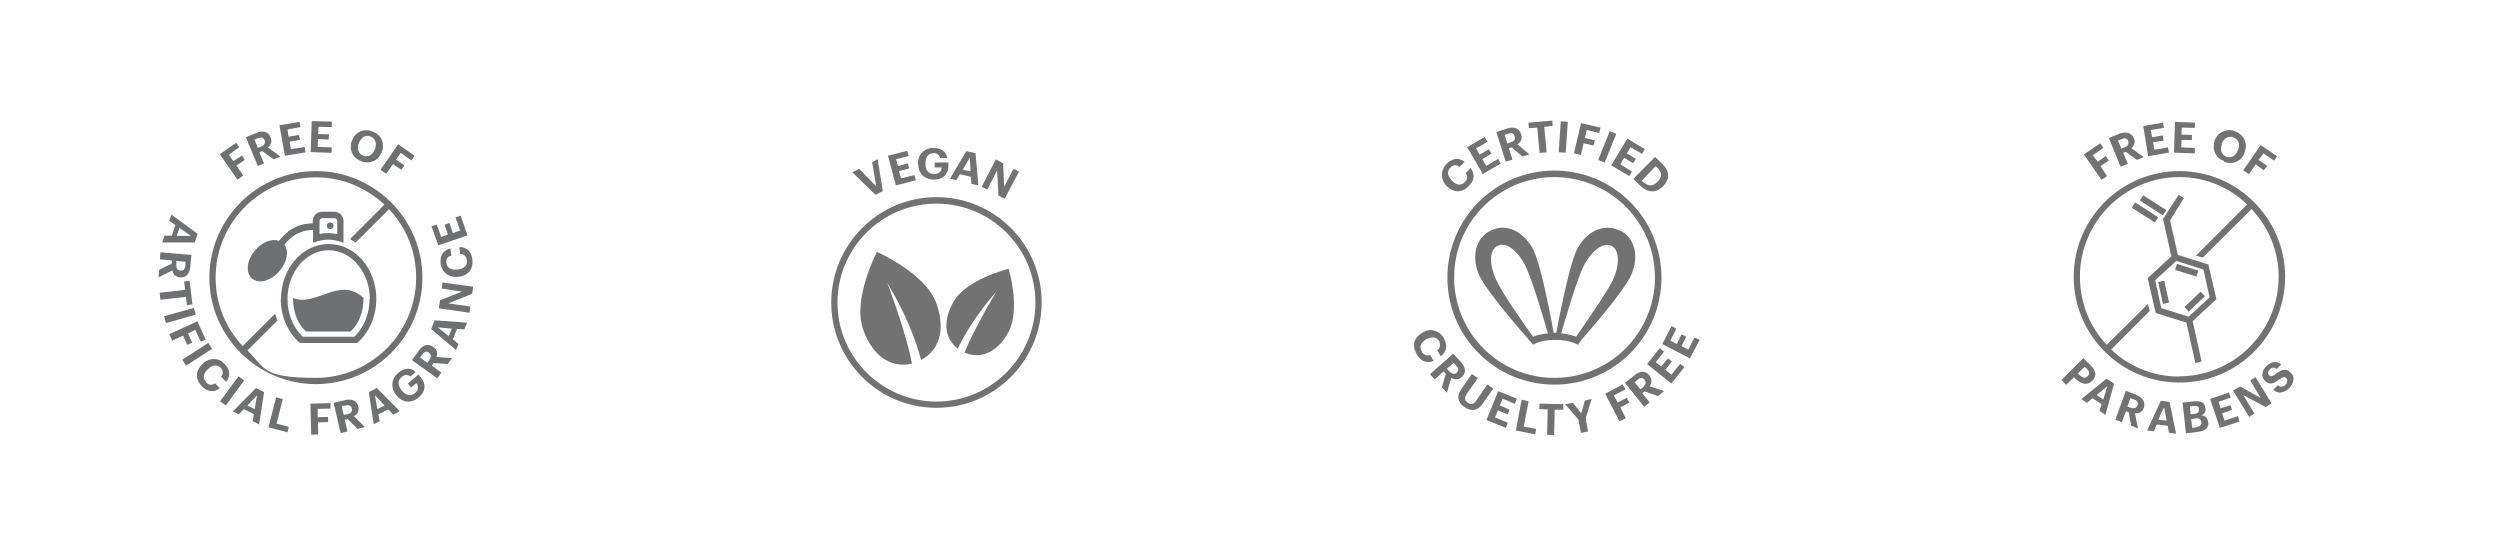 <svg viewBox="0 0 960 210" version="1.1" xmlns="http://www.w3.org/2000/svg" id="Layer_1">
  
  <defs>
    <style>
      .st0 {
        fill: #6f7173;
      }

      .st1 {
        fill: #727273;
      }

      .st2 {
        fill: none;
        stroke: #6f7073;
        stroke-miterlimit: 10;
        stroke-width: 3.1px;
      }

      .st3 {
        fill: #6f7073;
      }
    </style>
  </defs>
  <g>
    <path d="M596.9,147.7c-22.7,0-41.1-18.4-41.1-41.1s18.4-41.1,41.1-41.1,41.1,18.4,41.1,41.1h0c0,22.7-18.4,41.1-41.1,41.1M596.9,68c-21.3,0-38.6,17.3-38.5,38.6,0,21.3,17.3,38.6,38.6,38.5,21.3,0,38.5-17.3,38.5-38.6s-17.2-38.4-38.6-38.5" class="st1"></path>
    <path d="M555.5,71.4h0c-2.3-2.3-2.4-6-.2-8.3l.3-.3c2.1-2,4.6-2.5,6.8-.6l-2,1.9c-.9-.9-2.3-.9-3.2,0l-.2.2c-1.4,1.3-1.2,3.2.5,5h0c1.7,1.9,3.5,2.1,4.9.7,1.1-.9,1.3-2.4.4-3.5h0l1.9-1.9c1.9,2.3,1.4,4.9-.8,6.9-2.7,2.8-5.9,2.5-8.5-.2" class="st1"></path>
    <polygon points="563.4 56.5 570.1 52.6 571.2 54.4 566.8 57 568.2 59.4 571.7 57.3 572.7 59 569.2 61.1 570.7 63.7 575.3 61 576.3 62.8 569.4 66.8 563.4 56.5" class="st1"></polygon>
    <path d="M574.5,50.7l4.1-1.3c2.7-.9,4.7-.3,5.5,2.1h0c.6,1.5,0,3.1-1.4,3.9l4.6,3.9-2.7.8-4.1-3.5-1.1.3,1.4,4.4-2.6.8-3.6-11.4ZM580.2,54.6c1.3-.4,1.8-1.1,1.4-2.3h0c-.4-1.2-1.2-1.4-2.4-1l-1.4.5,1,3.3,1.4-.5Z" class="st1"></path>
    <polygon points="590.3 49 587.1 49.2 586.9 47.1 596.1 46.3 596.2 48.4 593 48.7 593.9 58.5 591.2 58.7 590.3 49" class="st1"></polygon>
    <rect transform="translate(507 648.3) rotate(-86.1)" height="2.7" width="11.9" y="51.2" x="594.7" class="st1"></rect>
    <polygon points="607.1 47.3 614.6 49 614.1 51.1 609.3 49.9 608.6 53 612.4 53.9 611.9 55.9 608.1 55 607.1 59.5 604.4 58.9 607.1 47.3" class="st1"></polygon>
    <rect transform="translate(334.7 608) rotate(-68.1)" height="2.7" width="11.9" y="55" x="611.2" class="st1"></rect>
    <polygon points="624.9 53.2 631.6 57.3 630.5 59.1 626.1 56.5 624.7 58.9 628.2 61 627.1 62.7 623.7 60.6 622.2 63.1 626.7 65.9 625.6 67.6 618.7 63.5 624.9 53.2" class="st1"></polygon>
    <path d="M635.5,60.2l2.8,2.7c3,2.9,2.9,6,.4,8.5h0c-2.5,2.7-5.6,2.9-8.7,0l-2.8-2.7,8.4-8.5ZM631.3,70c1.7,1.7,3.5,1.5,5.2-.2h0c1.7-1.8,1.9-3.5,0-5.3l-.7-.7-5.4,5.6.7.7Z" class="st1"></path>
    <path d="M621.8,88.5c-6.2-3-13,.6-16.4,7.6h0c-3.2,6.8-7.4,29.8-7.8,31.7h-1c-.3-1.9-4.5-25-7.7-31.7h0c-3.5-7-10.3-10.6-16.4-7.6-6.2,3-7.6,10.6-4.3,17.6,3,6.2,16.5,21.7,19.6,25.2l.9,1.1c0,0,2.6-1.9,8.5-1.9s8.7,1.9,8.7,1.9l1.4-1.9c3.9-4.5,16.1-18.6,18.9-24.5,3.3-7,1.9-14.7-4.3-17.6ZM575.1,94.4c3.4-1.7,8,2.1,10.9,8.2,2.5,5.2,7.1,20.9,8.4,25.4-2.5.2-4.4.8-5.7,1.3-3.4-4.7-11.6-16.4-13.9-21.3-3-6-3.1-12,.3-13.6ZM619.1,108c-2.3,4.7-10.5,16.4-13.9,21.3-1.3-.5-3.2-1-5.7-1.3,1.3-4.4,5.9-20.2,8.4-25.4,2.9-6,7.6-9.8,10.9-8.2,3.3,1.7,3.2,7.6.3,13.7Z" class="st1"></path>
    <path d="M546.3,127.7h0c2.7-1.8,6.3-.9,8,1.9,0,.2.2.2.2.4,1.4,2.6,1.1,5.1-1.3,6.8l-1.3-2.4c1.1-.6,1.4-2,.8-3.1,0,0,0,0,0-.2-.9-1.7-2.7-2-4.9-.9h0c-2.2,1.3-2.9,3-1.9,4.7.6,1.3,2,1.9,3.3,1.4h0l1.3,2.3c-2.7,1.1-5.1,0-6.5-2.6-2-3.5-1-6.5,2.3-8.3" class="st1"></path>
    <path d="M558,135.8l2.9,3.1c1.9,2.1,2.3,4.2.4,5.9h0c-1,1-2.7,1.2-4,.3l-1.7,5.7-1.9-2.1,1.5-5.2-.8-.9-3.5,3.1-1.8-2,8.9-7.9ZM556.7,142.7c.9,1,1.8,1.1,2.7.4h0c.9-1,.7-1.7-.2-2.7l-1-1.1-2.6,2.3,1,1.1Z" class="st1"></path>
    <path d="M561,149.6l4.2-6,2.3,1.6-4.1,5.8c-1.1,1.6-1.1,2.7.2,3.6,1.4,1,2.3.7,3.5-1.1l4-5.8,2.3,1.5-4.1,5.9c-1.9,2.7-4.3,3-7,1.2-2.6-1.9-3-4.2-1.2-6.8" class="st1"></path>
    <polygon points="575.3 150.2 582.5 153.1 581.7 155.1 577 153.1 575.9 155.7 579.7 157.3 579 159.1 575.2 157.6 574.1 160.3 579 162.3 578.3 164.3 570.8 161.3 575.3 150.2" class="st1"></polygon>
    <polygon points="584.3 153.5 587 154.1 585.1 163.8 589.9 164.7 589.5 166.8 582.1 165.3 584.3 153.5" class="st1"></polygon>
    <polygon points="594.3 157.2 591.1 157.1 591.2 155 600.3 155.2 600.3 157.3 597 157.3 596.8 167.1 594.1 167 594.3 157.2" class="st1"></polygon>
    <polygon points="606.1 161.1 601 155.2 604 154.7 607.2 158.7 608.6 153.8 611.2 153.2 608.9 160.6 609.8 165.7 607.1 166.2 606.1 161.1" class="st1"></polygon>
    <polygon points="616.4 151.2 623.1 147.6 624.2 149.5 619.7 151.8 621.2 154.6 624.7 152.7 625.6 154.6 622.2 156.4 624.3 160.6 621.9 161.8 616.4 151.2" class="st1"></polygon>
    <path d="M624.2,146.9l3.3-2.7c2.2-1.8,4.3-2,5.9,0h0c1,1.2,1,2.9,0,4.1l5.6,1.9-2.3,1.9-5.2-1.8-.9.7,2.9,3.5-2.1,1.7-7.5-9.3ZM631,148.5c1-.9,1.2-1.7.5-2.7h0c-.8-1-1.6-.9-2.6,0l-1.2,1,2.2,2.7,1.1-.9Z" class="st1"></path>
    <polygon points="632.5 139.8 637.3 133.7 639 135 635.8 139.1 637.9 140.7 640.5 137.6 642 138.8 639.5 142 641.8 143.9 645.2 139.7 646.8 141 641.8 147.3 632.5 139.8" class="st1"></polygon>
    <polygon points="638.3 132.1 641.9 125.2 643.7 126.2 641.4 130.8 643.9 132.1 645.7 128.4 647.5 129.3 645.7 132.9 648.3 134.3 650.7 129.6 652.7 130.5 648.9 137.6 638.3 132.1" class="st1"></polygon>
  </g>
  <g id="vegan">
    <g>
      <path d="M359.6,156.6c-22.3,0-40.4-18.1-40.4-40.4s18.1-40.5,40.4-40.5,40.4,18.1,40.4,40.4-18,40.5-40.4,40.5M359.6,78.2c-21,0-38,17-38,38s17.1,38,38,38,38-17,38-38h0c0-21-17-38-38-38" class="st1"></path>
      <polygon points="327.3 66.2 329.9 64.8 336.5 71.6 334.9 62.3 337 61.1 339 73.4 336.2 74.8 327.3 66.2" class="st1"></polygon>
      <polygon points="341 59.8 348.4 57.9 348.9 59.9 344.1 61.1 344.8 63.8 348.6 62.7 349.1 64.7 345.2 65.7 346 68.5 351.1 67.2 351.7 69.2 344 71.2 341 59.8" class="st1"></polygon>
      <path d="M352.5,63.1v-.2c-.2-3.2,2.2-5.9,5.4-6.1h.5c2.6,0,5,1.1,5.3,3.9h-2.7c-.2-1.2-1.3-2-2.5-1.9h0c-2,0-3.2,1.6-3.1,4v.2c0,2.3,1.1,3.9,3.4,3.8,1.9,0,2.8-1.2,2.8-2.5h-2.7v-1.9h5.3c0,0,0,1.2,0,1.2,0,3.1-1.9,5.3-5.4,5.4-3.9,0-6.2-2.5-6.2-5.9" class="st1"></path>
      <path d="M371.2,58.1l3.4.7,1.1,12.4-2.7-.6-.2-2.7-4.2-1-1.4,2.3-2.4-.6,6.3-10.6ZM369.6,65.2l3.1.6-.3-5.3-2.7,4.7Z" class="st1"></path>
      <polygon points="382.4 61.2 385.2 62.7 385.6 71.7 389.2 64.8 391.3 65.9 385.8 76.3 383.4 75.1 382.9 65.4 379.1 72.8 377 71.7 382.4 61.2" class="st1"></polygon>
      <path d="M387.4,103.2s-16.2,3.9-21.2,12.6c-4.6,8-3.1,14.5,1.6,18.1,2.6-5.7,7.6-13.7,14.7-21.8-5.5,9.3-10,18-12.1,23.3,5.6,2.4,12.1.6,16.7-7.6,5-8.9.2-24.6.2-24.6" class="st1"></path>
      <path d="M336.7,96.7s18.8,8.2,22.9,19.9c3.8,10.7.6,18.2-5.9,21.6-1.9-7.4-6.1-18.2-13-29.6,4.7,12.5,8.2,24.1,9.5,31-7.2,1.8-14.7-1.9-18.7-12.9-4.3-11.7,5.2-29.9,5.2-29.9" class="st1"></path>
    </g>
  </g>
  <g>
    <path d="M434.6,669c-22.7,0-41.1-18.4-41.1-41.1s18.4-41.1,41.1-41.1,41.1,18.4,41.1,41.1h0c0,22.7-18.4,41.1-41.1,41.1M434.6,589.3c-21.3,0-38.6,17.3-38.5,38.6,0,21.3,17.3,38.6,38.6,38.5,21.3,0,38.5-17.3,38.5-38.6s-17.2-38.4-38.6-38.5" class="st1"></path>
    <path d="M393.2,592.8h0c-2.3-2.3-2.4-6-.2-8.3l.3-.3c2.1-2,4.6-2.5,6.8-.6l-2,1.9c-.9-.9-2.3-.9-3.2,0l-.2.2c-1.4,1.3-1.2,3.2.5,5h0c1.7,1.9,3.5,2.1,4.9.7,1.1-.9,1.3-2.4.4-3.5h0l1.9-1.9c1.9,2.3,1.4,4.9-.8,6.9-2.7,2.8-5.9,2.5-8.5-.2" class="st1"></path>
    <polygon points="401.1 577.9 407.8 573.9 408.9 575.8 404.5 578.4 405.9 580.8 409.4 578.7 410.4 580.4 406.9 582.5 408.4 585.1 413 582.3 414.1 584.2 407.1 588.2 401.1 577.9" class="st1"></polygon>
    <path d="M412.2,572l4.1-1.3c2.7-.9,4.7-.3,5.5,2.1h0c.6,1.5,0,3.1-1.4,3.9l4.6,3.9-2.7.8-4.1-3.5-1.1.3,1.4,4.4-2.6.8-3.6-11.4ZM417.9,576c1.3-.4,1.8-1.1,1.4-2.3h0c-.4-1.2-1.2-1.4-2.4-1l-1.4.5,1,3.3,1.4-.5Z" class="st1"></path>
    <polygon points="428 570.3 424.8 570.6 424.6 568.5 433.8 567.7 433.9 569.8 430.7 570.1 431.6 579.8 428.9 580.1 428 570.3" class="st1"></polygon>
    <rect transform="translate(-164.3 972) rotate(-86.1)" height="2.7" width="11.9" y="572.6" x="432.4" class="st1"></rect>
    <polygon points="444.8 568.6 452.3 570.3 451.8 572.4 447 571.3 446.3 574.3 450.1 575.2 449.6 577.2 445.9 576.4 444.8 580.9 442.2 580.2 444.8 568.6" class="st1"></polygon>
    <rect transform="translate(-250.8 784.4) rotate(-68.1)" height="2.7" width="11.9" y="576.4" x="448.9" class="st1"></rect>
    <polygon points="462.6 574.6 469.3 578.7 468.2 580.5 463.8 577.8 462.4 580.2 465.9 582.3 464.9 584 461.4 581.9 459.9 584.4 464.5 587.2 463.3 589 456.4 584.8 462.6 574.6" class="st1"></polygon>
    <path d="M473.2,581.6l2.8,2.7c3,2.9,2.9,6,.4,8.5h0c-2.5,2.7-5.6,2.9-8.7,0l-2.8-2.7,8.4-8.5ZM469,591.3c1.7,1.7,3.5,1.5,5.2-.2h0c1.7-1.8,1.9-3.5,0-5.3l-.7-.7-5.4,5.6.7.7Z" class="st1"></path>
    <path d="M459.5,609.9c-6.2-3-13,.6-16.4,7.6h0c-3.2,6.8-7.4,29.8-7.8,31.7h-1c-.3-1.9-4.5-25-7.7-31.7h0c-3.5-7-10.3-10.6-16.4-7.6-6.2,3-7.6,10.6-4.3,17.6,3,6.2,16.5,21.7,19.6,25.2l.9,1.1c0,0,2.6-1.9,8.5-1.9s8.7,1.9,8.7,1.9l1.4-1.9c3.9-4.5,16.1-18.6,18.9-24.5,3.3-7,1.9-14.7-4.3-17.6ZM412.9,615.7c3.4-1.7,8,2.1,10.9,8.2,2.5,5.2,7.1,20.9,8.4,25.4-2.5.2-4.4.8-5.7,1.3-3.4-4.7-11.6-16.4-13.9-21.3-3-6-3.1-12,.3-13.6ZM456.8,629.3c-2.3,4.7-10.5,16.4-13.9,21.3-1.3-.5-3.2-1-5.7-1.3,1.3-4.4,5.9-20.2,8.4-25.4,2.9-6,7.6-9.8,10.9-8.2,3.3,1.7,3.2,7.6.3,13.7Z" class="st1"></path>
    <path d="M384,649.1h0c2.7-1.8,6.3-.9,8,1.9,0,.2.2.2.2.4,1.4,2.6,1.1,5.1-1.3,6.8l-1.3-2.4c1.1-.6,1.4-2,.8-3.1,0,0,0,0,0-.2-.9-1.7-2.7-2-4.9-.9h0c-2.2,1.3-2.9,3-1.9,4.7.6,1.3,2,1.9,3.3,1.4h0l1.3,2.3c-2.7,1.1-5.1,0-6.5-2.6-2-3.5-1-6.5,2.3-8.3" class="st1"></path>
    <path d="M395.7,657.2l2.9,3.1c1.9,2.1,2.3,4.2.4,5.9h0c-1,1-2.7,1.2-4,.3l-1.7,5.7-1.9-2.1,1.5-5.2-.8-.9-3.5,3.1-1.8-2,8.9-7.9ZM394.4,664c.9,1,1.8,1.1,2.7.4h0c.9-1,.7-1.7-.2-2.7l-1-1.1-2.6,2.3,1,1.1Z" class="st1"></path>
    <path d="M398.7,671l4.2-6,2.3,1.6-4.1,5.8c-1.1,1.6-1.1,2.7.2,3.6,1.4,1,2.3.7,3.5-1.1l4-5.8,2.3,1.5-4.1,5.9c-1.9,2.7-4.3,3-7,1.2-2.6-1.9-3-4.2-1.2-6.8" class="st1"></path>
    <polygon points="413 671.5 420.2 674.5 419.5 676.4 414.7 674.5 413.7 677.1 417.4 678.6 416.7 680.5 412.9 678.9 411.8 681.7 416.7 683.7 416 685.6 408.5 682.6 413 671.5" class="st1"></polygon>
    <polygon points="422 674.9 424.7 675.5 422.8 685.1 427.6 686 427.2 688.1 419.8 686.7 422 674.9" class="st1"></polygon>
    <polygon points="432 678.5 428.8 678.4 428.9 676.4 438 676.6 438 678.7 434.7 678.6 434.5 688.4 431.8 688.3 432 678.5" class="st1"></polygon>
    <polygon points="443.8 682.5 438.7 676.6 441.7 676 444.9 680.1 446.3 675.1 448.9 674.6 446.6 682 447.5 687.1 444.8 687.5 443.8 682.5" class="st1"></polygon>
    <polygon points="454.1 672.6 460.8 668.9 461.9 670.9 457.5 673.1 458.9 675.9 462.4 674.1 463.3 675.9 459.9 677.8 462 681.9 459.6 683.1 454.1 672.6" class="st1"></polygon>
    <path d="M462,668.2l3.3-2.7c2.2-1.8,4.3-2,5.9,0h0c1,1.2,1,2.9,0,4.1l5.6,1.9-2.3,1.9-5.2-1.8-.9.7,2.9,3.5-2.1,1.7-7.5-9.3ZM468.7,669.8c1-.9,1.2-1.7.5-2.7h0c-.8-1-1.6-.9-2.6,0l-1.2,1,2.2,2.7,1.1-.9Z" class="st1"></path>
    <polygon points="470.2 661.1 475 655.1 476.7 656.4 473.5 660.4 475.6 662.1 478.2 659 479.8 660.2 477.2 663.4 479.5 665.2 482.9 661.1 484.5 662.3 479.5 668.6 470.2 661.1" class="st1"></polygon>
    <polygon points="476 653.5 479.6 646.6 481.4 647.5 479.1 652.1 481.6 653.4 483.5 649.8 485.2 650.7 483.4 654.3 486 655.7 488.4 650.9 490.4 651.9 486.6 659 476 653.5" class="st1"></polygon>
  </g>
  <g>
    <path d="M673.2,589.2c-21.2,0-38.5,17.3-38.5,38.5s17.3,38.5,38.5,38.5,38.5-17.3,38.5-38.5-17.3-38.5-38.5-38.5h0ZM673.2,668.6c-22.6,0-40.9-18.4-40.9-40.9s18.4-40.9,40.9-40.9,40.9,18.4,40.9,40.9-18.4,40.9-40.9,40.9h0Z" class="st0"></path>
    <polygon points="671.7 612.4 661.4 612.4 661.4 614.8 671.7 614.8 671.7 612.4 671.7 612.4" class="st0"></polygon>
    <polygon points="661.4 621.2 681.9 621.2 681.9 618.7 661.4 618.7 661.4 621.2 661.4 621.2" class="st0"></polygon>
    <polygon points="661.4 627.5 681.9 627.5 681.9 625 661.4 625 661.4 627.5 661.4 627.5" class="st0"></polygon>
    <path d="M700.4,620.7l-3.8-3.3c.3-.3.8-.6,1.2-.9,2-1.2,2.8-.5,3.1-.2,1.3,1.1.3,3.2-.5,4.4h0ZM678.9,644.2l-4,2.1,1.5-4.3,2.5,2.2h0ZM685.5,626.3l-4.3,5h-19.8v2.5h17.6l-4.4,5.1c-.2.2-.3.6-.3.9,0,.1,0,.3,0,.4l-2.8,8.2c-.2.5,0,1,.4,1.3.2.2.5.3.8.3s.4,0,.6-.1l7.7-4c.1,0,.2,0,.3,0,.3,0,.7-.1.9-.4l3.2-3.7v11h-27.5v-39.3c0-3.1-.1-5.9-1.2-7.8h25.2c2.1,0,3.5.4,3.5,7.8v12.7h0ZM652.1,605.8c1.9,0,3.1.3,3.4,5.3h-6.5c.1-1,.3-2.1.6-3,.7-2.1,1.8-2.3,2.5-2.3h0ZM702.5,614.3c-.9-.8-3-1.9-6,0-1.5.9-2.6,2.2-2.7,2.3l-.8.9h0l-5.1,5.9v-9.9c0-5.6-.4-10.2-5.9-10.2h-29.9c-2.1,0-5.7,1.3-5.7,10.2h9.2v41.7h32.4v-16.3l12.8-14.8h0l.8-.9c0,0,1.1-1.3,1.9-3,1.4-3.3,0-5.1-.9-5.9h0Z" class="st0"></path>
    <path d="M623.9,618.6c.5-2.4-.6-3.7-3-4.2h-.1c-2.4-.5-3.9.2-4.4,2.7l-.2,1,7.6,1.5.2-1.1h0ZM613.5,620.4l.8-3.8c.8-4.1,3.5-5.7,7-5h.1c3.5.7,5.4,3.3,4.6,7.4l-.8,3.8-11.7-2.4h0Z" class="st0"></path>
    <polygon points="617.3 605.9 620.5 598.9 622.4 599.8 620.3 604.4 622.8 605.5 624.5 601.8 626.3 602.7 624.6 606.4 627.3 607.6 629.6 602.8 631.5 603.6 628.1 610.9 617.3 605.9 617.3 605.9" class="st0"></polygon>
    <path d="M629.9,594.7c.8-1.1.8-2-.1-2.7h0c-1-.8-1.7-.5-2.5.6l-.9,1.2,2.7,2.1.9-1.2h0ZM623,594.7l2.6-3.4c1.7-2.2,3.7-2.9,5.7-1.4h0c1.4,1.1,1.5,2.5,1,3.9l5.9.6-1.7,2.3-5.4-.5-.7.9,3.6,2.8-1.6,2.1-9.4-7.3h0Z" class="st0"></path>
    <polygon points="632.1 583.7 634.9 581.6 641.6 585.8 639.3 578.2 642.1 576.1 649.3 585.6 647.2 587.3 642.1 580.6 644.5 589.3 643.8 589.8 636.1 585.1 641.2 591.8 639.3 593.2 632.1 583.7 632.1 583.7" class="st0"></polygon>
    <path d="M652.7,579.3l2.9-1.1-3.3-4.2.4,5.4h0ZM650,572.5l3.3-1.3,7.9,9.7-2.6,1-1.7-2.2-4,1.6.2,2.8-2.4.9-.6-12.5h0Z" class="st0"></path>
    <polygon points="662.4 570.9 659.2 571.5 658.8 569.4 667.9 567.9 668.2 570 665 570.5 666.6 580.2 664 580.6 662.4 570.9 662.4 570.9" class="st0"></polygon>
    <path d="M680.4,574.2h0c.2-2.4-.9-4.1-3-4.3-2.1-.1-3.4,1.3-3.6,3.7h0c-.2,2.6,1.1,4.2,3.1,4.3,2,.1,3.4-1.3,3.6-3.7h0ZM670.9,573.6h0c.3-3.7,3-6,6.6-5.8,3.6.2,5.9,2.8,5.7,6.4h0c-.3,3.7-2.9,6.1-6.6,5.8-3.7-.3-5.9-3-5.7-6.5h0Z" class="st0"></path>
    <polygon points="688.3 569.7 690.9 570.5 687.9 579.8 692.5 581.3 691.9 583.3 684.7 581 688.3 569.7 688.3 569.7" class="st0"></polygon>
    <path d="M703.8,583.2h0c1.2-2.1.9-4.1-.8-5.2-1.8-1.1-3.6-.4-4.9,1.7h0c-1.3,2.2-.8,4.2.8,5.2,1.7,1,3.6.4,4.8-1.7h0ZM695.7,578.4h0c1.8-3.2,5.4-4,8.4-2.2,3.1,1.8,4,5.2,2.2,8.3h0c-1.8,3.2-5.2,4.1-8.4,2.2-3.2-1.9-3.9-5.4-2.1-8.3h0Z" class="st0"></path>
    <path d="M708.5,586.6h0c2.6-2.5,6.2-2.4,8.6.2,1.8,1.9,2.6,4.5.6,6.7l-1.8-1.9c.9-1.1.7-2.2-.3-3.3-1.4-1.5-3.4-1.3-5.2.3h0c-1.7,1.7-2.2,3.5-.6,5.2,1.4,1.5,2.8,1.3,3.8.4l-1.8-1.9,1.4-1.3,3.7,3.9-.9.9c-2.3,2.2-5.2,2.2-7.7-.4-2.7-2.8-2.3-6.2.3-8.6h0Z" class="st0"></path>
    <polygon points="723.3 594.8 724.7 597.1 714.6 603.4 713.2 601.1 723.3 594.8 723.3 594.8" class="st0"></polygon>
    <path d="M719.3,603.7l1,2.4c-.9.5-1.6,1.3-.9,2.9.5,1.1,1.3,1.6,2.2,1.2.9-.4,1-.9.6-2.7-.8-3-.4-4.5,1.7-5.3,1.9-.8,3.9.2,4.9,2.7,1,2.5.5,4.4-1.6,5.5l-.9-2.3c.9-.6,1.2-1.3.7-2.4s-1.2-1.4-1.9-1.1c-.8.3-1,.8-.6,2.6.8,2.8.6,4.5-1.7,5.4-2,.8-4.2-.2-5.2-2.8-1.2-3-.4-5,1.8-6h0Z" class="st0"></path>
    <polygon points="730 616.3 729.4 613.2 731.5 612.8 733.1 621.8 731 622.2 730.4 619 720.8 620.7 720.3 618 730 616.3 730 616.3" class="st0"></polygon>
    <path d="M622.6,646.1c.5,1.3,1.2,1.7,2.3,1.3h0c1.1-.4,1.3-1.3.8-2.5l-.5-1.4-3.2,1.2.5,1.4h0ZM626.3,640.3l1.5,4c1,2.6.5,4.7-1.8,5.6h0c-1.7.6-2.9,0-3.8-1.2l-3.7,4.7-1-2.7,3.3-4.3-.4-1.1-4.3,1.6-.9-2.5,11.2-4.1h0Z" class="st0"></path>
    <polygon points="630.3 650.3 634.4 656.9 632.6 658 629.9 653.7 627.6 655.2 629.7 658.6 628 659.7 625.9 656.2 623.4 657.8 626.2 662.3 624.4 663.5 620.2 656.7 630.3 650.3 630.3 650.3" class="st0"></polygon>
    <path d="M630.6,662h0c2.6-2.6,6.1-2.6,8.5-.1,2,2,2.5,4.5.6,6.8l-1.9-2c.9-1.2.9-2.3-.2-3.3-1.3-1.3-3.2-1.2-5,.6h0c-1.8,1.8-2,3.6-.6,5,1,1.1,2.3,1.3,3.5.3l1.9,1.9c-2.3,1.9-4.9,1.4-6.9-.7-2.7-2.8-2.5-5.9.1-8.5h0Z" class="st0"></path>
    <path d="M648.4,676.3h0c1.2-2.1.9-4.1-.9-5.2-1.8-1.1-3.6-.4-4.8,1.7h0c-1.2,2.2-.8,4.2.9,5.2,1.7,1,3.6.3,4.8-1.7h0ZM640.2,671.5h0c1.8-3.2,5.3-4,8.4-2.2,3.1,1.8,4,5.2,2.2,8.3h0c-1.8,3.2-5.2,4.1-8.4,2.2-3.2-1.9-3.9-5.3-2.2-8.3h0Z" class="st0"></path>
    <polygon points="655.1 673.1 658.6 674 659.5 681.9 664 675.3 667.3 676.2 664.4 687.8 661.8 687.1 663.9 679 658.6 686.3 657.8 686.1 656.6 677.1 654.5 685.2 652.2 684.6 655.1 673.1 655.1 673.1" class="st0"></polygon>
    <polygon points="669.3 676.4 672.8 676.2 676 683.5 678.4 676 681.9 675.8 682.4 687.7 679.8 687.8 679.4 679.5 676.5 688 675.6 688 671.9 679.8 672.3 688.2 669.8 688.3 669.3 676.4 669.3 676.4" class="st0"></polygon>
    <polygon points="683.9 675.1 691.3 672.8 691.9 674.8 687.1 676.3 687.9 679 691.8 677.8 692.4 679.7 688.5 680.9 689.4 683.7 694.5 682.1 695.1 684.1 687.4 686.5 683.9 675.1 683.9 675.1" class="st0"></polygon>
    <polygon points="693 672.2 695.7 670.7 703.5 675.2 699.6 668.4 701.7 667.2 707.7 677.5 705.3 678.9 696.8 674 701 681.3 698.9 682.5 693 672.2 693 672.2" class="st0"></polygon>
    <path d="M712.9,670.3c1.7-1.7,1.6-3.4-.1-5.2h0c-1.7-1.9-3.4-2.1-5.2-.3l-.8.7,5.4,5.5.8-.8h0ZM703.4,665.9l2.8-2.7c3-2.9,6.1-2.7,8.5-.1h0c2.5,2.7,2.6,5.8-.4,8.7l-2.8,2.7-8.3-8.6h0Z" class="st0"></path>
    <polygon points="711.6 657.4 715.9 650.9 717.6 652.1 714.8 656.3 717.2 657.9 719.4 654.5 721 655.6 718.8 659 721.3 660.6 724.2 656.1 726 657.3 721.5 664 711.6 657.4 711.6 657.4" class="st0"></polygon>
    <path d="M727.3,649.3c.9-2.2,0-3.8-2.3-4.7h-.1c-2.3-.9-3.9-.4-4.8,1.9l-.4,1,7.2,2.7.4-1h0ZM716.8,649.4l1.4-3.6c1.5-3.9,4.3-5,7.7-3.8h.1c3.3,1.3,4.8,4.1,3.3,8l-1.4,3.6-11.1-4.2h0Z" class="st0"></path>
  </g>
  <g data-name="vegan" id="vegan1">
    <g>
      <path d="M197.8,678c-22.3,0-40.4-18.1-40.4-40.4s18.1-40.5,40.4-40.5,40.4,18.1,40.4,40.4-18,40.5-40.4,40.5M197.8,599.5c-21,0-38,17-38,38s17.1,38,38,38,38-17,38-38h0c0-21-17-38-38-38" class="st1"></path>
      <polygon points="165.5 587.6 168.1 586.2 174.7 592.9 173 583.6 175.2 582.5 177.2 594.7 174.4 596.2 165.5 587.6" class="st1"></polygon>
      <polygon points="179.2 581.2 186.6 579.3 187.1 581.3 182.3 582.5 182.9 585.1 186.8 584.1 187.3 586 183.4 587.1 184.2 589.8 189.3 588.5 189.9 590.5 182.2 592.5 179.2 581.2" class="st1"></polygon>
      <path d="M190.7,584.5v-.2c-.2-3.2,2.2-5.9,5.4-6.1h.5c2.6,0,5,1.1,5.3,3.9h-2.7c-.2-1.2-1.3-2-2.5-1.9h0c-2,0-3.2,1.6-3.1,4v.2c0,2.3,1.1,3.9,3.4,3.8,1.9,0,2.8-1.2,2.8-2.5h-2.7v-1.9h5.3c0,0,0,1.2,0,1.2,0,3.1-1.9,5.3-5.4,5.4-3.9,0-6.2-2.5-6.2-5.9" class="st1"></path>
      <path d="M209.4,579.4l3.4.7,1.1,12.4-2.7-.6-.2-2.7-4.2-1-1.4,2.3-2.4-.6,6.3-10.6ZM207.7,586.5l3.1.6-.3-5.3-2.7,4.7Z" class="st1"></path>
      <polygon points="220.6 582.6 223.4 584 223.8 593 227.4 586.1 229.5 587.2 224 597.7 221.6 596.4 221.1 586.7 217.3 594.2 215.2 593 220.6 582.6" class="st1"></polygon>
      <path d="M225.6,624.5s-16.2,3.9-21.2,12.6c-4.6,8-3.1,14.5,1.6,18.1,2.6-5.7,7.6-13.7,14.7-21.8-5.5,9.3-10,18-12.1,23.3,5.6,2.4,12.1.6,16.7-7.6,5-8.9.2-24.6.2-24.6" class="st1"></path>
      <path d="M174.9,618.1s18.8,8.2,22.9,19.9c3.8,10.7.6,18.2-5.9,21.6-1.9-7.4-6.1-18.2-13-29.6,4.7,12.5,8.2,24.1,9.5,31-7.2,1.8-14.7-1.9-18.7-12.9-4.3-11.7,5.2-29.9,5.2-29.9" class="st1"></path>
    </g>
  </g>
  <g>
    <path d="M-94.4,613.8l1-3.1h11.7c0,0-.8,2.4-.8,2.4h-2.5l-1.2,3.9,2.1,1.4-.7,2.3-9.5-6.8ZM-87.8,615.8l.9-2.8h-5c0,0,4.1,2.8,4.1,2.8Z" class="st1"></path>
    <polygon points="-91.3 604.3 -89.8 602.2 -82.4 605 -87.8 599.1 -86.6 597.3 -79.1 600 -84.6 594.2 -83.3 592.3 -75.5 600.6 -76.9 602.8 -84.4 600.2 -79.1 606.2 -80.4 608.2 -91.3 604.3" class="st1"></polygon>
    <path d="M-78.3,587.8l2.5-2.2,10.1,6.1-2,1.7-2.2-1.4-3.1,2.7,1,2.4-1.8,1.4-4.6-10.8ZM-73.8,592.9l2.3-1.9-4.3-2.7,2,4.6Z" class="st1"></path>
    <g>
      <path d="M-69.6,581.1l3.5-1.9c2.3-1.2,4.3-1,5.4,1h0c.7,1.3.4,2.9-.6,3.8l4.8,2.9-2.4,1.2-4.3-2.6-1,.5,1.9,3.8-2.2,1.1-5.2-9.9ZM-63.8,583.8c1.1-.6,1.4-1.4,1-2.3h0c-.5-1.1-1.3-1.1-2.4-.6l-1.3.6,1.4,2.8,1.3-.6Z" class="st1"></path>
      <path d="M-57.7,575.6l3.5-.8c3.8-.9,6.2.7,6.9,3.9h0c.8,3.3-.6,6-4.4,6.8l-3.5.8-2.5-10.8ZM-52.1,583.6c2.2-.5,2.9-2,2.4-4.3h0c-.6-2.3-1.8-3.3-4-2.7l-1,.2,1.7,7,.9-.2Z" class="st1"></path>
      <polygon points="-39.2 572.6 -36.7 572.9 -36.1 580.8 -33.1 573.5 -30.9 573.8 -30.1 581.8 -27.2 574.4 -24.9 574.7 -29.2 585.3 -31.8 584.9 -32.6 577 -35.7 584.4 -38.2 584 -39.2 572.6" class="st1"></polygon>
      <rect transform="translate(-556.1 349.5) rotate(-68.6)" height="2.6" width="11.1" y="580.8" x="-27.6" class="st1"></rect>
      <polygon points="-14.5 579.1 -12.1 580.7 -12.4 589.2 -8.4 583 -6.6 584.2 -12.5 593.6 -14.6 592.3 -14.3 583.1 -18.6 589.8 -20.4 588.6 -14.5 579.1" class="st1"></polygon>
      <polygon points="-2.5 587.6 -.5 589.7 -3 597.8 2.4 592.8 3.9 594.4 -4.3 602 -6 600.1 -3.3 591.4 -9.2 596.8 -10.7 595.2 -2.5 587.6" class="st1"></polygon>
      <polygon points="6.8 598.6 10.3 605 8.6 605.9 6.3 601.8 4 603 5.9 606.3 4.3 607.3 2.4 603.9 0 605.3 2.4 609.6 .7 610.6 -3 604.1 6.8 598.6" class="st1"></polygon>
      <path d="M12.1,609.1l1.1,3.8c.7,2.5.2,4.4-2,5.1h0c-1.4.5-2.8,0-3.5-1.4l-3.7,4.2-.8-2.6,3.4-3.8-.3-1-4.1,1.2-.7-2.4,10.7-3.1ZM8.3,614.3c.3,1.2,1,1.7,2.1,1.4h0c1.1-.3,1.3-1.1.9-2.3l-.4-1.4-3.1.9.4,1.4Z" class="st1"></path>
      <path d="M-56.9,661.6l-6-.3c-1.8,0-3.3-1.4-3.9-3.1l-1.7-5.8c-.2-.5-.5-.9-1-1.1l-5.2-3c-1.5-.9-2.4-2.7-2.2-4.4l1-6c0-.5,0-1-.3-1.4l-1.2-1.8-23,19.4,25.1,3.9-.6,25.4,22.4-18.8-2.2-2.4c-.2-.3-.7-.6-1.3-.6" class="st1"></path>
      <path d="M20.4,654.1l-23.6-19.8-1.5,2.2c-.3.4-.4,1-.3,1.4l1,6c.3,1.8-.6,3.5-2.2,4.4l-5.2,2.9c-.5.2-.8.6-1,1.1l-1.7,5.8c-.5,1.7-2,3-3.9,3.1l-6,.3c-.5,0-1,.2-1.4.6l-1.8,2.1,22.9,19.2-.6-25.4,25.2-3.9Z" class="st1"></path>
      <path d="M-40.4,601c-15.7,0-28.4,12.7-28.4,28.3s12.7,28.4,28.3,28.5c15.6,0,28.4-12.7,28.4-28.3h0c0-15.8-12.7-28.4-28.3-28.5" class="st1"></path>
      <path d="M-24.1,659.2l6-.3c.8,0,1.5-.6,1.8-1.4l1.7-5.8c.3-1,1-2,2-2.5l5.2-2.9c.7-.4,1.1-1.2,1-2l-1-6c-.2-1.1,0-2.3.7-3.1l1.7-2.3,1.9-2.6c.5-.6.5-1.6,0-2.3l-3.5-4.9c-.6-.9-.9-2-.7-3.1l1-6c.2-.8-.2-1.6-1-2l-5.2-2.9c-1-.6-1.7-1.4-2-2.5l-1.7-5.8c-.2-.8-1-1.4-1.8-1.4l-6-.4c-1.1,0-2.2-.6-2.9-1.4l-4-4.5c-.6-.6-1.4-.8-2.2-.5l-5.6,2.3c-1,.4-2.2.4-3.2,0l-5.6-2.5c-.7-.3-1.6,0-2.2.5l-4,4.5c-.8.8-1.9,1.3-3,1.3l-6,.3c-.8,0-1.5.6-1.8,1.4l-1.7,5.8c-.3,1-1,2-2,2.5l-5.2,3.1c-.7.4-1.1,1.2-1,2l1,6c.2,1.1,0,2.3-.7,3.1l-3.5,5c-.5.6-.5,1.6,0,2.3l2.2,3.1,1.4,1.9c.6.9.9,2,.7,3.1l-1,6c-.2.8.2,1.6,1,2l5.2,2.9c1,.6,1.7,1.4,2,2.5l1.7,5.8c.2.8,1,1.4,1.8,1.4l6,.3c1.1,0,2.2.6,2.9,1.4l2.3,2.5,1.8,2c.6.6,1.4.8,2.2.5l5.6-2.3c1-.4,2.2-.4,3.2,0l5.6,2.3c.7.3,1.6,0,2.2-.5l2.2-2.4,1.9-2.1c.7-.7,1.8-1.3,2.9-1.4M-40.5,660.1c-16.9,0-30.7-13.8-30.7-30.8s13.8-30.7,30.8-30.7,30.6,13.8,30.7,30.7c0,17-13.8,30.7-30.8,30.8" class="st1"></path>
    </g>
  </g>
  <g>
    <circle r="40.2" cy="641.1" cx="855.2" class="st2"></circle>
    <path d="M815.1,642l27.9-1.2c1.4,0,2.5,1,2.3,2.1-.8,4.9-1.6,16.5,10,16.5s10.3-12.2,9.2-16.8c-.2-.9.7-1.8,1.8-1.8l29,1.2" class="st2"></path>
    <line y2="621.9" x2="835.8" y1="633.5" x1="847.5" class="st2"></line>
    <line y2="614" x2="855.2" y1="633.5" x1="855.2" class="st2"></line>
    <line y2="621.9" x2="874.9" y1="633.5" x1="863.2" class="st2"></line>
    <polygon points="795.6 653.2 795.2 650 802.6 644.6 794.7 645.5 794.4 643.1 806.4 641.7 806.7 644.4 798.8 650.4 807.3 649.4 807.6 651.8 795.6 653.2" class="st3"></polygon>
    <path d="M800.4,638.8h-.1c-3.6-.6-5.7-3.6-5.1-7.1.6-3.6,3.4-5.8,6.9-5.2h.1c3.6.6,5.7,3.4,5.2,7.1-.6,3.7-3.5,5.7-7,5.2M801.8,629.4h-.1c-2.3-.4-4.1.6-4.4,2.7-.3,2.1,1,3.6,3.4,3.9h.1c2.4.4,4.1-.8,4.4-2.7.3-2-1-3.5-3.4-3.9" class="st3"></path>
    <polygon points="797.9 620.6 799.2 617.8 808.3 616.9 801.1 613.6 802.1 611.4 813.1 616.4 811.9 618.8 802.1 619.9 809.9 623.4 808.9 625.6 797.9 620.6" class="st3"></polygon>
    <rect transform="translate(-159.1 905.1) rotate(-53.8)" height="2" width="4.8" y="608.2" x="809.2" class="st3"></rect>
    <path d="M814.6,604.3h0c-2.5-2.8-2.2-6.4.3-8.7,2.1-1.9,4.7-2.3,6.9-.3l-2.1,1.9c-1.1-.9-2.2-1-3.4,0-1.4,1.3-1.3,3.2.4,5h0c1.7,2,3.5,2.3,5,.9,1.1-1,1.4-2.3.5-3.6l2-1.8c1.8,2.4,1.2,5-1,7-2.9,2.6-6.1,2.2-8.6-.5" class="st3"></path>
    <path d="M825.4,595h0c-1.6-3.3-.4-6.8,2.8-8.4,3.2-1.6,6.6-.6,8.3,2.7h0c1.6,3.3.6,6.8-2.8,8.5-3.4,1.7-6.7.4-8.3-2.7M833.9,590.7h0c-1.1-2.2-2.9-3.1-4.8-2.1s-2.3,2.9-1.2,5h0c1.1,2.3,3,3,4.8,2.2s2.3-2.9,1.2-5.1" class="st3"></path>
    <polygon points="839 582.3 842.5 581.7 846.5 588.6 848 580.8 851.5 580.2 853.5 592.1 850.8 592.5 849.4 584.2 847.5 593.1 846.6 593.2 841.9 585.4 843.3 593.8 840.9 594.2 839 582.3" class="st3"></polygon>
    <polygon points="857.2 580.3 865.1 581.1 864.9 583.2 859.7 582.7 859.5 585.5 863.6 585.9 863.4 587.9 859.3 587.5 859 590.5 864.4 591 864.2 593.1 856.1 592.3 857.2 580.3" class="st3"></polygon>
    <path d="M869.9,582l3.7,1.3c4,1.3,5.3,4.2,4.1,7.6h0c-1.1,3.6-3.9,5.2-7.9,3.8l-3.7-1.2,3.8-11.4h0ZM870.4,592.7c2.3.8,3.8-.2,4.6-2.5h0c.8-2.5.2-4.1-2.2-4.9l-1-.3-2.5,7.4,1.1.4h0Z" class="st3"></path>
    <path d="M880.4,592.3h0c2-3.1,5.6-3.7,8.6-1.8,3,2,3.8,5.5,1.8,8.5h0c-2,3.1-5.5,3.9-8.6,1.8-3.1-2.1-3.7-5.6-1.7-8.5M888.4,597.6h0c1.3-2.1,1.2-4.1-.6-5.3-1.7-1.2-3.6-.6-5,1.4h0c-1.4,2.2-1,4.2.6,5.3,1.7,1.1,3.6.5,5-1.5" class="st3"></path>
    <path d="M892.9,601.2h.1c2.8-2.4,6.4-2.1,8.7.6,1.7,2,2.4,4.7.3,6.8l-1.8-2.1c.9-1.1.8-2.2-.1-3.3-1.4-1.6-3.3-1.5-5.2,0h-.1c-1.8,1.6-2.4,3.4-.9,5.2,1.3,1.5,2.7,1.4,3.8.6l-1.8-2.1,1.5-1.3,3.5,4.1-1,.8c-2.5,2.1-5.4,1.9-7.8-.8-2.6-3-2-6.3.7-8.6" class="st3"></path>
    <polygon points="907.7 610.5 911.3 617.5 909.4 618.5 907.1 613.9 904.6 615.1 906.4 618.8 904.6 619.7 902.8 616 900.1 617.4 902.5 622.2 900.6 623.2 897 615.9 907.7 610.5" class="st3"></polygon>
    <polygon points="913.1 622.2 913.8 625.3 907.2 631.5 914.9 629.7 915.4 632.1 903.7 634.8 903.1 632.2 910.3 625.3 901.9 627.3 901.4 624.9 913.1 622.2" class="st3"></polygon>
    <rect transform="translate(-25.7 38.3) rotate(-2.4)" height="2.7" width="12.1" y="637.4" x="903.8" class="st3"></rect>
    <path d="M910,643.5h.1c3.6.5,5.7,3.4,5.2,6.8-.4,2.9-2.1,4.8-5.1,4.6l.4-2.8c1.5,0,2.3-.7,2.6-2.2.3-1.9-1-3.3-3.5-3.7h-.1c-2.5-.4-4.1.5-4.4,2.5-.2,1.5.4,2.6,1.9,3.1l-.4,2.7c-2.9-.7-4.1-3.1-3.7-6,.6-3.9,3.3-5.6,6.9-5.1" class="st3"></path>
  </g>
  <g>
    <path d="M1020.5,679.7c22.6,0,40.9-18.4,40.9-40.9s-18.4-40.9-40.9-40.9-40.9,18.4-40.9,40.9,18.4,40.9,40.9,40.9M1020.5,600.3c10.2,0,19.4,4,26.3,10.5l-13.2,13.2,2.2,1.3,12.8-12.8c6.5,6.9,10.4,16.1,10.4,26.3,0,21.2-17.3,38.5-38.5,38.5s-19.4-4-26.3-10.5l11.5-11.5-.9-2.6-12.4,12.4c-6.5-6.9-10.4-16.1-10.4-26.3,0-21.2,17.3-38.5,38.5-38.5" class="st3"></path>
    <polygon points="992.6 599.6 990 595.8 993.2 593.6 992 591.9 988.8 594.1 987 591.6 991.1 588.7 989.9 587 983.6 591.4 990.4 601.2 992.6 599.6" class="st3"></polygon>
    <path d="M1000.6,595l-1.8-4.3,1.1-.5,4.4,3.2,2.6-1.1-4.8-3.5c1.1-.9,1.7-2.2,1-3.9h0c-.9-2.3-3-2.7-5.6-1.6l-3.9,1.6,4.6,11,2.5-1h0ZM998.2,585.3c1.2-.5,2-.4,2.5.7h0c.4,1.1,0,1.9-1.2,2.4l-1.4.6-1.3-3.2,1.4-.6h0Z" class="st3"></path>
    <polygon points="1016.5 590.7 1016.1 588.6 1010.8 589.5 1010.3 586.6 1014.3 585.9 1014 584 1010 584.7 1009.5 581.9 1014.5 581 1014.2 579 1006.5 580.3 1008.6 592 1016.5 590.7" class="st3"></polygon>
    <polygon points="1026.5 588.8 1021.2 588.6 1021.3 585.6 1025.4 585.8 1025.4 583.8 1021.3 583.7 1021.4 580.9 1026.5 581 1026.6 578.9 1018.8 578.7 1018.4 590.6 1026.5 590.9 1026.5 588.8" class="st3"></polygon>
    <path d="M1037.8,594.1c3.5,1.3,6.7-.2,8-3.5h0c1.3-3.5-.2-6.6-3.5-7.9-3.3-1.3-6.6.1-7.9,3.4h0c-1.3,3.4,0,6.6,3.5,8M1036.9,587.2h0c.9-2.4,2.6-3.3,4.5-2.6,1.9.8,2.5,2.7,1.7,4.8h0c-.9,2.4-2.6,3.3-4.5,2.6-1.8-.7-2.6-2.6-1.7-4.9" class="st3"></path>
    <polygon points="1047.4 598.9 1050.1 595.2 1053.3 597.4 1054.5 595.7 1051.3 593.5 1053.1 590.9 1057.1 593.8 1058.3 592 1052.1 587.6 1045.2 597.4 1047.4 598.9" class="st3"></polygon>
    <path d="M975.1,622l-10.1-7.4-.8,2.4,2.3,1.6-1.3,4.1h-2.8s-.9,2.6-.9,2.6h12.5s1.1-3.3,1.1-3.3h0ZM967.1,622.7l1-3,4.4,3.1h-5.4c0-.1,0-.1,0-.1Z" class="st3"></path>
    <path d="M968.2,638.7h0c2.5.2,3.8-1.5,4-4.3l.4-4.3-11.9-1-.2,2.7,4.6.4v1.2c-.1,0-4.9,2.4-4.9,2.4l-.2,2.9,5.3-2.7c.3,1.4,1.1,2.6,2.9,2.7M966.9,633.9v-1.5c.1,0,3.5.3,3.5.3v1.5c-.2,1.3-.7,2-1.9,1.9h0c-1.1-.1-1.7-.8-1.5-2.2" class="st3"></path>
    <polygon points="970.9 649.4 973 649.1 971.9 640 969.8 640.3 970.2 643.5 960.5 644.6 960.8 647.3 970.5 646.2 970.9 649.4" class="st3"></polygon>
    <rect transform="translate(-140.4 285.6) rotate(-15.7)" height="2.7" width="11.9" y="652.1" x="962.2" class="st3"></rect>
    <polygon points="971.1 664.6 972.9 663.8 971.3 660.2 974.2 658.9 976.2 663.4 978.2 662.6 975 655.6 964.2 660.5 965.3 663 969.5 661.1 971.1 664.6" class="st3"></polygon>
    <rect transform="translate(-206.6 636.5) rotate(-32.9)" height="2.7" width="11.9" y="666.9" x="968.9" class="st3"></rect>
    <path d="M978.3,678.9c-1.3-1.4-1.1-3.2.7-4.9h0c1.8-1.8,3.7-1.9,5-.5,1,1.1,1,2.2.1,3.3l1.9,2c1.9-2.2,1.5-4.7-.5-6.8-2.3-2.5-5.8-2.6-8.5-.1h0c-2.7,2.6-3,5.8-.3,8.6,2,2.1,4.6,2.6,6.9.8l-1.8-1.9c-1.3.9-2.5.7-3.5-.4" class="st3"></path>
    <rect transform="translate(-147.7 1072.3) rotate(-53.6)" height="2.7" width="11.9" y="681.1" x="982.3" class="st3"></rect>
    <path d="M988.6,690.2l2.3,1.1,1.9-2,3.9,1.9-.5,2.7,2.5,1.3,1.9-12.4-3.1-1.6-8.8,8.9h0ZM996.9,689.3l-2.8-1.4,3.7-3.9-.9,5.3Z" class="st3"></path>
    <polygon points="1007.8 685.4 1005.2 684.8 1002.2 696.3 1009.5 698.2 1010.1 696.1 1005.4 694.9 1007.8 685.4" class="st3"></polygon>
    <polygon points="1026 687 1018.4 687.2 1018.7 699.1 1021.4 699 1021.2 694.4 1025.2 694.3 1025.1 692.3 1021.2 692.4 1021.1 689.2 1026.1 689.1 1026 687" class="st3"></polygon>
    <path d="M1036.8,688.4h0c-.6-2.5-2.6-3.2-5.3-2.5l-4.2,1,2.7,11.6,2.6-.6-1-4.5,1.1-.3,3.8,3.8,2.8-.7-4.2-4.2c1.3-.7,2.1-1.9,1.7-3.6M1032.6,691.2l-1.5.3-.8-3.3,1.5-.3c1.3-.3,2.1,0,2.4,1.1h0c.3,1.2-.3,1.9-1.6,2.2" class="st3"></path>
    <path d="M1040.7,682.7l1.9,12.4,2.3-1.1-.5-2.7,3.8-1.9,1.9,2,2.5-1.3-8.8-8.9-3.1,1.6h0ZM1044.1,689.3l-.9-5.3,3.7,3.9-2.8,1.4Z" class="st3"></path>
    <path d="M1059.9,676l-4.1,3.5,1.3,1.5,2-1.7c.8,1.1,1,2.5-.5,3.8-1.8,1.5-3.6.9-5.1-.9h0c-1.6-2-1.7-3.9,0-5.3,1.1-.9,2.2-1,3.3-.1l2-1.7c-2.1-2.1-4.7-1.4-6.7.3-2.7,2.3-3,5.8-.7,8.6h0c2.3,2.8,5.6,3.3,8.6.8,2.7-2.3,2.9-5.2.8-7.7l-.8-1h0Z" class="st3"></path>
    <path d="M1065.4,665.4h0c-2-1.5-4-.7-5.6,1.6l-2.5,3.5,9.7,7,1.6-2.2-3.7-2.7.7-1,5.4.4,1.7-2.3-6-.4c.5-1.4.3-2.8-1.1-3.8M1064.2,670.3l-.9,1.2-2.8-2,.9-1.2c.8-1.1,1.5-1.4,2.5-.7h0c.9.7,1,1.6.2,2.7" class="st3"></path>
    <path d="M1064.7,658.5l9.6,8.1,1-2.3-2.2-1.8,1.6-4,2.8.2,1.1-2.6-12.5-.9-1.3,3.3ZM1072.7,658.4l-1.2,2.9-4.2-3.4,5.4.5h0Z" class="st3"></path>
    <polygon points="1080.9 642.3 1069.1 640.7 1068.8 643 1076.5 644.2 1068.1 647.5 1067.7 650.6 1079.5 652.3 1079.8 649.9 1071.4 648.7 1080.5 645 1080.9 642.3" class="st3"></polygon>
    <path d="M1075.9,629.7c1.5,0,2.4,1,2.6,2.5.2,2-1.1,3.2-3.6,3.5h-.1c-2.5.3-4-.8-4.2-2.6-.2-1.5.5-2.4,1.9-2.7l-.3-2.8c-2.9.6-4.1,2.9-3.8,5.7.4,3.4,3.1,5.6,6.7,5.2h.1c3.6-.4,5.8-2.7,5.4-6.6-.3-2.9-2-4.9-5-4.8l.3,2.6h0Z" class="st3"></path>
    <polygon points="1078.7 622.6 1076.1 615 1074.1 615.7 1075.8 620.7 1073 621.7 1071.7 617.8 1069.8 618.5 1071.2 622.3 1068.5 623.2 1066.9 618.4 1064.9 619.1 1067.4 626.4 1078.7 622.6" class="st3"></polygon>
    <path d="M1007,647c0,6.5,2.6,12.6,7,16.6l.4.3h21.9l.4-.3c4.4-4,7-10.1,7-16.6,0-11.7-8.2-21.1-18.3-21.1s-18.3,9.5-18.3,21.1M1041.1,647c0,5.7-2.1,10.9-5.8,14.5h-19.9c-3.7-3.6-5.8-8.8-5.8-14.5,0-10.3,7.1-18.7,15.8-18.7s15.8,8.4,15.8,18.7" class="st3"></path>
    <path d="M1027.3,618.9c0-.7-.6-1.3-1.3-1.3s-1.3.6-1.3,1.3.6,1.3,1.3,1.3,1.3-.6,1.3-1.3" class="st3"></path>
    <path d="M996.1,639.2c2.6,2.2,7.3.8,10.5-3,2.9-3.4,3.6-7.6,1.8-10,4-5,7.9-5.6,11-5.7v4.9l1.6-.5c2.8-.9,5.8-.9,8.5,0l1.6.5v-8.4c0-1.9-1.6-3.5-3.5-3.5h-4.8c-1.9,0-3.5,1.6-3.5,3.5v1c-3.5,0-8.2.7-13,6.7-2.7-1-6.5.4-9.2,3.7-3.2,3.8-3.7,8.6-1.1,10.8M1021.8,617c0-.6.5-1,1-1h4.8c.6,0,1,.5,1,1v5.1c-1.1-.2-2.3-.4-3.4-.4s-2.3.1-3.4.4v-5.1Z" class="st3"></path>
    <path d="M1011.7,646.6c0,5.2,1.7,9.9,5,12.9h17.1c3.3-3,5-7.6,5-12.9-9.3-8.6-18.3,3.7-27.1,0" class="st3"></path>
  </g>
  <g>
    <path d="M1172.7,690.6c-23.2,0-42-18.8-42-42s18.8-42,42-42,42,18.8,42,42-18.8,42-42,42M1172.7,609.2c-21.8,0-39.5,17.7-39.5,39.5s17.7,39.5,39.5,39.5,39.5-17.7,39.5-39.5h0c0-21.8-17.7-39.5-39.5-39.5" class="st1"></path>
    <path d="M1111.1,649.3l.3-4.8c.2-2.6,1.3-4,3.4-3.8h0c1.2,0,2.3.9,2.4,2.1.2-1.5,1.6-2.4,3-2.3h0c2.3.2,3.3,1.7,3.1,4.5l-.3,5.1-12.2-.7ZM1116.3,645.3c0-1.3-.3-1.9-1.5-1.9h0c-1,0-1.5.5-1.6,1.7v1.7c0,0,3.1.2,3.1.2v-1.7ZM1121.6,645.3c0-1.4-.5-2-1.6-2.1h0c-1.1,0-1.7.5-1.8,2v1.7c0,0,3.4.2,3.4.2v-1.8Z" class="st1"></path>
    <path d="M1112.5,635.1l1.2-4.2c.8-2.8,2.4-4.2,4.9-3.4h0c1.5.3,2.5,1.8,2.4,3.3l5.9-1.6-.9,2.8-5.3,1.5-.3,1.1,4.5,1.4-.8,2.6-11.7-3.6ZM1119.1,632.6c.3-1.3,0-2.2-1-2.5h0c-1.2-.3-1.8.3-2.2,1.5l-.4,1.5,3.3,1,.4-1.5Z" class="st1"></path>
    <path d="M1122.1,625.3h-.2c-2.9-1.7-3.9-5.4-2.3-8.3,0,0,.2-.3.3-.3,1.6-2.9,5.2-4,8-2.4.2,0,.3.2.5.3h0c2.9,1.7,4,5.3,2.4,8.2,0,.2-.2.3-.3.5-1.6,2.9-5.2,4-8,2.4-.2,0-.3-.2-.5-.3M1127.1,617h0c-2-1.3-4.1-1-5.2.8-1.1,1.8-.4,3.7,1.7,5h0c2.1,1.4,4.2,1,5.2-.8s.3-3.7-1.7-5" class="st1"></path>
    <path d="M1128.5,605.8l2.6-2.5,11.4,5.9-2.1,2-2.5-1.4-3.1,3.1,1.3,2.5-1.8,1.7-5.7-11.5ZM1133.7,611.2l2.3-2.3-4.8-2.6,2.5,4.9Z" class="st1"></path>
    <path d="M1137.6,597.9l3.5-2c3.7-2.2,6.7-1.2,8.6,1.9h0c1.8,3.2,1.2,6.5-2.4,8.6l-3.4,2-6.3-10.5ZM1146.1,604.6c2.2-1.2,2.4-3.1,1.1-5.2h0c-1.2-2.3-2.9-2.9-5.1-1.6l-1,.5,3.9,6.8,1-.5Z" class="st1"></path>
    <rect transform="translate(-129.1 394.7) rotate(-18.4)" height="2" width="4.8" y="595.5" x="1153" class="st1"></rect>
    <path d="M1160.4,596.6l2.6-.3c.3,1,.9,1.9,2.6,1.7,1.2-.2,1.9-1,1.7-1.9s-.7-1.2-2.5-1.2c-3.1,0-4.5-.7-4.9-3.1-.3-2.1,1.2-3.8,3.9-4.2s4.5.6,5.1,3l-2.5.3c-.2-1-1.1-1.6-2.1-1.4h-.2c-1.2.2-1.7.8-1.7,1.7s.5,1.2,2.4,1.2c3,0,4.5.5,5,3.1.3,2.2-1.2,4.1-4.1,4.5-3.2.5-5-.8-5.4-3.2" class="st1"></path>
    <path d="M1173.7,587l4.2.3c3,.3,4.5,1.7,4.4,4.3h0c-.2,2.6-2.1,3.8-4.9,3.5h-1.6c0,0-.3,4.4-.3,4.4l-2.7-.3,1-12.2ZM1177.4,593.1c1.3,0,2.1-.4,2.2-1.7h0c0-1.4-.6-1.9-1.9-2.1h-1.4c0,0-.3,3.7-.3,3.7h1.4Z" class="st1"></path>
    <polygon points="1186.7 588.6 1194.4 590.9 1193.7 593 1188.8 591.5 1188 594.2 1192 595.4 1191.4 597.3 1187.4 596.1 1186.5 599 1191.7 600.6 1191.1 602.7 1183.2 600.3 1186.7 588.6" class="st1"></polygon>
    <path d="M1195.2,597.8h0c1.5-3,5-4.2,8-2.7.2,0,.3.2.4.3,2.5,1.5,3.8,3.8,2.4,6.6l-2.4-1.4c.6-1.1.2-2.5-1-3.1,0,0,0,0-.2,0-1.7-1-3.5-.3-4.7,1.9h0c-1.2,2.3-1,4.1.8,5.2,1.1.8,2.7.5,3.6-.6h0c0,0,2.4,1.2,2.4,1.2-1.7,2.4-4.5,2.7-7,1.2-3.6-2-4.1-5.2-2.3-8.4" class="st1"></path>
    <polygon points="1212.2 604.3 1209.8 602.1 1211.2 600.5 1218.1 606.9 1216.7 608.5 1214.2 606.2 1207.3 613.5 1205.3 611.7 1212.2 604.3" class="st1"></polygon>
    <path d="M1220.9,610.1l2.4,3.6c1.7,2.4,1.7,4.5-.3,5.9h0c-1.2,1-3,.9-4.1-.3l-2.4,5.6-1.7-2.4,2.3-5.1-.7-1-3.8,2.6-1.6-2.3,10.1-6.8ZM1218.7,616.9c.8,1.1,1.7,1.4,2.6.7h0c1-.7,1-1.6.2-2.6l-.9-1.3-2.9,2,.9,1.2Z" class="st1"></path>
    <path d="M1221.4,624.7l7-2.6,1,2.6-6.8,2.6c-1.9.7-2.5,1.6-1.9,3.1s1.6,1.9,3.7,1.1l6.7-2.5,1,2.6-6.9,2.6c-3.1,1.1-5.4,0-6.6-3.1-1.1-3.1-.2-5.3,2.9-6.5" class="st1"></path>
    <polygon points="1233.5 637.4 1233.7 641 1226.4 644.4 1234.2 646.7 1234.4 650.3 1222.3 651.2 1222.1 648.4 1230.6 647.8 1221.8 645.1 1221.7 644.2 1230.1 640.1 1221.5 640.8 1221.3 638.3 1233.5 637.4" class="st1"></polygon>
    <g>
      <path d="M1172.7,614.8c-18.6,0-33.7,15.1-33.7,33.7s15.1,33.7,33.7,33.7,33.7-15.1,33.7-33.7h0c0-18.5-15-33.7-33.7-33.7ZM1153.1,660.6c-6.2,0-9-2.9-9.3-7.4h4.9c.2,2,1,3.7,4.4,3.7s3.7-1.2,3.7-3-1-2.4-4.3-3c-5.8-.8-8.1-2.4-8.1-6.8s3.2-6.7,8.2-6.7,8,2.3,8.5,6.7h-4.7c-.3-1.9-1.5-2.9-3.7-2.9s-3.4,1-3.4,2.5.7,2.4,4.2,2.9c5.4.7,8.3,2.2,8.3,6.8,0,4-3.3,7.2-8.7,7.2ZM1182.9,645c0,4.7-3.3,7-8.5,7h-2.8v8.2h-5.1v-22.6h7.8c5.5,0,8.6,2.4,8.6,7.2v.2ZM1201.4,641.7h-9.4v5.9h7.4v3.8h-7.4v8.7h-5.1v-22.6h14.4v4h0Z" class="st1"></path>
      <path d="M1174.2,641.6h-2.6v6.9h2.6c2.4,0,3.8-1.2,3.8-3.4h0c0-2.5-1.5-3.5-3.8-3.5Z" class="st1"></path>
    </g>
  </g>
  <g>
    <path d="M616.3,760.8c-21.2,0-38.5,17.3-38.5,38.5s17.3,38.5,38.5,38.5,38.5-17.3,38.5-38.5-17.3-38.5-38.5-38.5h0ZM616.3,840.3c-22.6,0-41-18.4-41-41s18.4-41,41-41,41,18.4,41,41-18.4,41-41,41h0Z" class="st0"></path>
    <polygon points="614.8 784.1 604.4 784.1 604.4 786.6 614.8 786.6 614.8 784.1 614.8 784.1" class="st0"></polygon>
    <polygon points="604.4 792.9 624.9 792.9 624.9 790.5 604.4 790.5 604.4 792.9 604.4 792.9" class="st0"></polygon>
    <polygon points="604.4 799.2 624.9 799.2 624.9 796.8 604.4 796.8 604.4 799.2 604.4 799.2" class="st0"></polygon>
    <path d="M643.5,792.4l-3.8-3.3c.3-.3.8-.6,1.2-.9,2-1.2,2.8-.5,3.1-.2,1.3,1.1.3,3.2-.5,4.4h0ZM621.9,816l-4,2.1,1.5-4.3,2.5,2.2h0ZM628.5,798.1l-4.3,5h-19.8v2.5h17.7l-4.4,5.1c-.2.2-.3.6-.3.9,0,.1,0,.3,0,.4l-2.8,8.2c-.2.5,0,1,.4,1.3.2.2.5.3.8.3s.4,0,.6-.1l7.7-4c.1,0,.2,0,.3,0,.3,0,.7-.1.9-.4l3.2-3.7v11.1h-27.5v-39.3c0-3.1-.1-5.9-1.2-7.8h25.2c2.2,0,3.5.4,3.5,7.8v12.7h0ZM595.1,777.5c1.9,0,3.1.3,3.4,5.3h-6.5c.1-1,.3-2.1.6-3,.7-2.1,1.8-2.3,2.5-2.3h0ZM645.6,786.1c-.9-.8-3-1.9-6,0-1.5.9-2.6,2.2-2.7,2.3l-.8.9h0l-5.1,5.9v-9.9c0-5.6-.4-10.2-5.9-10.2h-30c-2.1,0-5.7,1.3-5.7,10.2h9.2v41.8h32.5v-16.4l12.8-14.8h0l.8-.9c0,0,1.1-1.3,1.9-3,1.4-3.3,0-5.2-.9-6h0Z" class="st0"></path>
    <path d="M566.9,790.3c.5-2.4-.6-3.7-3-4.2h-.1c-2.4-.5-3.9.2-4.4,2.7l-.2,1,7.6,1.5.2-1.1h0ZM556.5,792.1l.8-3.8c.8-4.1,3.5-5.7,7-5h.1c3.5.7,5.4,3.3,4.6,7.4l-.8,3.8-11.7-2.4h0Z" class="st0"></path>
    <polygon points="560.2 777.6 563.5 770.6 565.4 771.5 563.3 776.1 565.8 777.2 567.5 773.6 569.3 774.4 567.6 778.1 570.3 779.3 572.5 774.5 574.4 775.3 571.1 782.6 560.2 777.6 560.2 777.6" class="st0"></polygon>
    <path d="M572.9,766.4c.8-1.1.8-2-.1-2.7h0c-1-.8-1.7-.5-2.5.6l-.9,1.2,2.7,2.1.9-1.2h0ZM566,766.4l2.6-3.4c1.7-2.2,3.7-3,5.7-1.5h0c1.4,1.1,1.5,2.5,1,3.9l5.9.6-1.7,2.3-5.4-.5-.7.9,3.7,2.8-1.6,2.1-9.5-7.3h0Z" class="st0"></path>
    <polygon points="575.1 755.4 577.9 753.3 584.6 757.5 582.3 749.9 585.1 747.8 592.3 757.3 590.2 759 585.1 752.3 587.5 760.9 586.8 761.5 579.1 756.8 584.2 763.5 582.3 764.9 575.1 755.4 575.1 755.4" class="st0"></polygon>
    <path d="M595.7,751l2.9-1.1-3.3-4.2.4,5.4h0ZM593,744.1l3.3-1.3,7.9,9.7-2.6,1-1.7-2.2-4,1.6.2,2.8-2.4.9-.6-12.5h0Z" class="st0"></path>
    <polygon points="605.4 742.6 602.2 743.1 601.9 741.1 610.9 739.6 611.2 741.6 608.1 742.2 609.7 751.9 607 752.3 605.4 742.6 605.4 742.6" class="st0"></polygon>
    <path d="M623.4,745.9h0c.2-2.5-1-4.1-3-4.3-2.1-.1-3.4,1.3-3.6,3.7h0c-.2,2.6,1.1,4.2,3.1,4.3,2,.1,3.4-1.3,3.6-3.7h0ZM614,745.2h0c.3-3.7,3-6,6.6-5.8,3.6.2,6,2.8,5.7,6.4h0c-.3,3.7-2.9,6.1-6.6,5.8-3.7-.3-5.9-3-5.7-6.5h0Z" class="st0"></path>
    <polygon points="631.4 741.3 633.9 742.1 630.9 751.5 635.6 753 634.9 755 627.7 752.7 631.4 741.3 631.4 741.3" class="st0"></polygon>
    <path d="M646.9,754.9h0c1.2-2.1,1-4.1-.8-5.2-1.8-1.1-3.6-.4-4.9,1.7h0c-1.3,2.2-.8,4.2.8,5.2,1.7,1,3.6.4,4.9-1.7h0ZM638.8,750.1h0c1.8-3.2,5.4-4,8.4-2.2,3.1,1.8,4,5.2,2.2,8.3h0c-1.8,3.2-5.2,4.1-8.4,2.2-3.2-1.9-3.9-5.4-2.1-8.4h0Z" class="st0"></path>
    <path d="M651.5,758.3h0c2.6-2.5,6.2-2.4,8.6.2,1.8,1.9,2.6,4.5.6,6.7l-1.8-2c.9-1.1.7-2.2-.3-3.3-1.4-1.5-3.4-1.3-5.2.3h0c-1.7,1.7-2.2,3.5-.6,5.2,1.4,1.5,2.8,1.3,3.8.4l-1.8-2,1.4-1.3,3.7,3.9-.9.9c-2.3,2.2-5.3,2.2-7.7-.4-2.7-2.8-2.3-6.2.3-8.6h0Z" class="st0"></path>
    <polygon points="666.4 766.5 667.8 768.8 657.7 775.1 656.3 772.8 666.4 766.5 666.4 766.5" class="st0"></polygon>
    <path d="M662.4,775.4l1,2.4c-.9.5-1.6,1.3-.9,2.9.5,1.1,1.3,1.6,2.2,1.2.9-.4,1-1,.6-2.7-.8-3-.4-4.5,1.7-5.4,1.9-.8,3.9.2,4.9,2.7,1,2.5.5,4.4-1.6,5.5l-.9-2.3c.9-.6,1.2-1.3.7-2.4s-1.2-1.4-1.9-1.1c-.8.3-1,.8-.6,2.6.8,2.8.6,4.5-1.7,5.4-2,.8-4.2-.2-5.2-2.8-1.2-3-.4-5,1.8-6h0Z" class="st0"></path>
    <polygon points="673.1 788.1 672.5 784.9 674.6 784.5 676.2 793.5 674.1 793.9 673.5 790.7 663.9 792.4 663.4 789.8 673.1 788.1 673.1 788.1" class="st0"></polygon>
    <path d="M565.6,817.9c.5,1.3,1.2,1.7,2.3,1.3h0c1.1-.4,1.3-1.3.8-2.5l-.5-1.4-3.2,1.2.5,1.4h0ZM569.3,812l1.5,4c1,2.7.5,4.7-1.8,5.6h0c-1.7.6-3,0-3.8-1.2l-3.7,4.7-1-2.7,3.4-4.3-.4-1.1-4.3,1.6-.9-2.5,11.2-4.1h0Z" class="st0"></path>
    <polygon points="573.3 822.1 577.4 828.7 575.6 829.8 572.9 825.5 570.5 827 572.7 830.4 571 831.5 568.9 828 566.4 829.6 569.2 834.1 567.4 835.2 563.1 828.4 573.3 822.1 573.3 822.1" class="st0"></polygon>
    <path d="M573.5,833.7h0c2.6-2.6,6.1-2.6,8.5-.1,2,2,2.5,4.6.6,6.8l-1.9-2c.9-1.2.9-2.3-.2-3.3-1.3-1.3-3.2-1.2-5,.6h0c-1.8,1.8-2,3.6-.6,5,1,1.1,2.3,1.3,3.5.3l1.9,1.9c-2.3,1.9-4.9,1.4-6.9-.7-2.7-2.8-2.5-6,.1-8.5h0Z" class="st0"></path>
    <path d="M591.4,848.1h0c1.2-2.1.9-4.1-.9-5.2-1.8-1.1-3.6-.4-4.9,1.7h0c-1.2,2.2-.8,4.2.9,5.2,1.7,1,3.6.3,4.8-1.7h0ZM583.2,843.3h0c1.8-3.2,5.3-4,8.4-2.2,3.1,1.8,4,5.2,2.2,8.3h0c-1.8,3.2-5.2,4.2-8.4,2.2-3.2-1.9-3.9-5.3-2.2-8.3h0Z" class="st0"></path>
    <polygon points="598.2 844.9 601.6 845.8 602.5 853.7 607 847.1 610.4 848 607.4 859.6 604.8 858.9 606.9 850.8 601.6 858.1 600.8 857.9 599.6 848.9 597.6 857.1 595.2 856.5 598.2 844.9 598.2 844.9" class="st0"></polygon>
    <polygon points="612.3 848.2 615.9 848 619 855.3 621.4 847.8 624.9 847.6 625.5 859.5 622.8 859.6 622.4 851.3 619.5 859.8 618.6 859.8 614.9 851.6 615.3 860 612.9 860.1 612.3 848.2 612.3 848.2" class="st0"></polygon>
    <polygon points="627 846.9 634.4 844.6 635 846.6 630.2 848.1 631 850.8 634.9 849.6 635.4 851.5 631.5 852.7 632.4 855.5 637.5 853.9 638.1 855.9 630.5 858.3 627 846.9 627 846.9" class="st0"></polygon>
    <polygon points="636.1 844 638.8 842.4 646.6 847 642.7 840.2 644.8 839 650.7 849.3 648.4 850.7 639.9 845.8 644.1 853.1 642 854.4 636.1 844 636.1 844" class="st0"></polygon>
    <path d="M656,842.1c1.7-1.7,1.6-3.4-.1-5.2h0c-1.7-1.9-3.4-2.1-5.2-.3l-.8.7,5.4,5.6.8-.8h0ZM646.5,837.7l2.8-2.7c3-2.9,6.1-2.7,8.6-.1h0c2.5,2.7,2.6,5.8-.4,8.7l-2.8,2.7-8.3-8.6h0Z" class="st0"></path>
    <polygon points="654.7 829.2 659 822.7 660.7 823.9 657.9 828.1 660.3 829.7 662.5 826.3 664.1 827.3 661.9 830.7 664.4 832.4 667.3 827.9 669.1 829.1 664.6 835.8 654.7 829.2 654.7 829.2" class="st0"></polygon>
    <path d="M670.4,821.1c.9-2.2,0-3.8-2.3-4.7h-.1c-2.3-.9-3.9-.4-4.8,2l-.4,1,7.2,2.7.4-1h0ZM659.8,821.2l1.4-3.7c1.5-3.9,4.3-5,7.7-3.8h.1c3.3,1.3,4.8,4.1,3.3,8l-1.4,3.6-11.2-4.2h0Z" class="st0"></path>
  </g>
  <g>
    <path d="M1350.1,641.2h0c0-22.4-18.2-40.7-40.6-40.7s-40.6,18.2-40.6,40.6,18.2,40.6,40.6,40.6c22.4,0,40.5-18,40.6-40.6ZM1309.4,679.5c-10.1,0-19.3-3.9-26.1-10.4l14.8-14.8-.7-2.7-15.8,15.7c-6.5-6.9-10.3-16-10.3-26.2,0-21.1,17.2-38.2,38.2-38.2h0c10.1,0,19.2,4,26,10.5l-19.7,19.7,2.7.7,18.7-18.6c6.5,6.9,10.4,16,10.4,26,0,21.1-17.2,38.2-38.2,38.2Z" class="st1"></path>
    <polygon points="1281.7 602.4 1279.2 598.7 1282.4 596.4 1281.2 594.8 1278 596.9 1276.1 594.4 1280.3 591.6 1279.1 589.9 1272.8 594.2 1279.6 603.9 1281.7 602.4" class="st1"></polygon>
    <path d="M1289.7,597.8l-1.8-4.2,1-.4,4.3,3.1,2.6-1.1-4.8-3.4c1.2-.9,1.7-2.5,1-3.8h0c-1-2.3-3-2.7-5.7-1.7l-3.9,1.6,4.5,11,2.6-1ZM1287.3,588.2c1.2-.5,2-.4,2.5.7h0c.4,1.1,0,1.9-1.2,2.4l-1.4.6-1.3-3.1,1.4-.6Z" class="st1"></path>
    <polygon points="1305.4 593.5 1305.1 591.5 1299.9 592.4 1299.4 589.5 1303.4 588.9 1303 586.9 1299 587.6 1298.5 584.8 1303.5 584 1303.2 581.9 1295.5 583.3 1297.5 594.8 1305.4 593.5" class="st1"></polygon>
    <polygon points="1315.4 591.6 1310.1 591.5 1310.3 588.5 1314.3 588.7 1314.3 586.7 1310.3 586.5 1310.4 583.8 1315.4 584 1315.5 581.9 1307.7 581.7 1307.3 593.5 1315.4 593.7 1315.4 591.6" class="st1"></polygon>
    <path d="M1326.6,596.9c.2,0,.3.2.6.2,3,1,6.4-.6,7.3-3.7v-.2c.2-.2.2-.3.2-.6,1-3-.7-6.3-3.7-7.3-.2,0-.2,0-.4-.2-3-1.1-6.4.5-7.5,3.5h0c0,0,0,0,0,0,0,.2-.2.3-.2.6-.9,3.2.7,6.5,3.8,7.4ZM1325.7,590.2v-.2c1-2.2,2.6-3.2,4.6-2.4,1.9.7,2.6,2.6,1.7,4.8h0c-.9,2.3-2.6,3.2-4.4,2.6-1.9-.7-2.6-2.6-1.8-4.8Z" class="st1"></path>
    <polygon points="1336.2 601.8 1338.8 598 1341.9 600.3 1343.2 598.6 1339.9 596.3 1341.8 593.8 1345.8 596.6 1347 594.8 1340.7 590.5 1334 600.3 1336.2 601.8" class="st1"></polygon>
    <path d="M1276,681.1h0c1.8-1.8,1.6-3.8-.5-5.9l-2.9-2.9-8.4,8.4,1.8,1.9,3-3,1,1c2.1,1.8,4.2,2.2,5.9.5ZM1271.5,679.2l-1-1,2.6-2.6,1,1c.9.9,1,1.8.2,2.6h0c-.8.9-1.8.8-2.6,0Z" class="st1"></path>
    <path d="M1271.9,688.2l2.1,1.4,2.1-1.8,3.5,2.3-.8,2.6,2.3,1.5,3.3-12-2.9-1.9-9.6,7.8ZM1280.3,688.3l-2.6-1.7,4.1-3.4-1.5,5Z" class="st1"></path>
    <path d="M1292.8,686.3l-3.9-1.4-4,11.1,2.5.9,1.6-4.2,1,.4,1,5.2,2.6,1-1.2-5.8c1.5.2,3-.6,3.4-2.1h0c.8-2.3-.5-4-3-5ZM1293.4,690.4h0c-.4,1.1-1.2,1.4-2.5,1l-1.4-.5,1.2-3.2,1.4.5c1.1.5,1.7,1.1,1.3,2.2Z" class="st1"></path>
    <path d="M1302.2,688.8l-5.2,11.3,2.6.3,1.1-2.6,4.2.5.5,2.7,2.7.3-2.5-12.2-3.4-.4ZM1301.4,696.1l2.2-4.9,1,5.2-3.1-.3Z" class="st1"></path>
    <path d="M1320.4,697h0c0-1.4-1.2-2.6-2.6-2.6,1.1-.4,1.8-1.5,1.6-2.7h0c-.2-2.1-1.7-3-4.2-2.7l-4.6.5,1.3,11.8,4.8-.6c2.7-.3,4-1.6,3.8-3.8h0ZM1313.5,691l1.6-.2c1.2-.2,1.8.2,1.9,1.2h0c0,1.1-.3,1.6-1.6,1.8l-1.6.2-.3-3ZM1316.1,699l-1.8.2-.4-3.4,1.7-.2c1.4-.2,2.1.3,2.2,1.4h0c.2,1-.3,1.7-1.7,1.8Z" class="st1"></path>
    <polygon points="1326.8 696.4 1325.9 693.5 1329.7 692.2 1329.1 690.4 1325.3 691.7 1324.4 689.1 1329.1 687.5 1328.5 685.5 1321.2 688 1325 699.2 1332.6 696.7 1331.9 694.6 1326.8 696.4" class="st1"></polygon>
    <polygon points="1336.6 680.9 1340.7 687.6 1332.8 683.2 1330.1 684.8 1336.3 695 1338.3 693.7 1334 686.6 1342.6 691.1 1344.9 689.8 1338.6 679.6 1336.6 680.9" class="st1"></polygon>
    <path d="M1345.6,684.4h0Z" class="st1"></path>
    <path d="M1352.2,678c-1.7-1.8-3.3-1.3-5.7.5-1.4,1.1-2.1,1-2.6.5s-.6-1.4.3-2.2c0,0,0-.2.2-.2.6-.7,1.7-.7,2.4,0l1.8-1.7c-1.8-1.5-3.8-1.2-5.7.6s-2,4.1-.6,5.6c1.6,1.6,3.1,1.4,5.6-.5,1.4-1,2-1.1,2.6-.5.6.6.6,1.6-.2,2.5-1.2,1.2-2.2.9-3,.2l-1.8,1.8c1.8,1.5,3.8,1.5,6.2-.7,2-2.1,2.1-4.5.5-5.9Z" class="st1"></path>
    <path d="M1320.7,636.4l-11.8-3.7-3-13.3,5.3-8.5-2-1.3-6,9.3,3.2,14.3-9.1,8.4,3.1,13.4,11.8,3.7,3.4,15.5,2.4-.6-3.4-15.5,9.1-8.4-3.1-13.4ZM1312.9,656.5l-10.5-3.3-2.3-10.7,8.1-7.4,10.4,3.3,2.4,10.7-8.1,7.4Z" class="st1"></path>
    <rect transform="translate(82.9 1377.9) rotate(-57.4)" height="10.5" width="2.4" y="608" x="1297.7" class="st1"></rect>
    <rect transform="translate(76.6 1374) rotate(-57.3)" height="10.5" width="2.4" y="611.6" x="1295.4" class="st1"></rect>
    <rect transform="translate(312.1 1701.6) rotate(-72.7)" height="8.6" width="2.4" y="634.4" x="1311.3" class="st1"></rect>
    <rect transform="translate(-108.4 294.2) rotate(-12.4)" height="8.6" width="2.4" y="643.2" x="1302.2" class="st1"></rect>
    <rect transform="translate(-87.9 1081.2) rotate(-43.4)" height="2.4" width="8.6" y="649.9" x="1311.3" class="st1"></rect>
  </g>
  <g>
    <path d="M877.5,106.4h0c0-22.4-18.2-40.7-40.6-40.7s-40.6,18.2-40.6,40.6,18.2,40.6,40.6,40.6c22.4,0,40.5-18,40.6-40.6ZM836.8,144.6c-10.1,0-19.3-3.9-26.1-10.4l14.8-14.8-.7-2.7-15.8,15.7c-6.5-6.9-10.3-16-10.3-26.2,0-21.1,17.2-38.2,38.2-38.2h0c10.1,0,19.2,4,26,10.5l-19.7,19.7,2.7.7,18.7-18.6c6.5,6.9,10.4,16,10.4,26,0,21.1-17.2,38.2-38.2,38.2Z" class="st1"></path>
    <polygon points="809.1 67.6 806.6 63.8 809.8 61.6 808.6 59.9 805.5 62.1 803.6 59.6 807.7 56.8 806.5 55 800.2 59.3 807 69.1 809.1 67.6" class="st1"></polygon>
    <path d="M817.1,62.9l-1.8-4.2,1-.4,4.3,3.1,2.6-1.1-4.8-3.4c1.2-.9,1.7-2.5,1-3.8h0c-1-2.3-3-2.7-5.7-1.7l-3.9,1.6,4.5,11,2.6-1ZM814.7,53.4c1.2-.5,2-.4,2.5.7h0c.4,1.1,0,1.9-1.2,2.4l-1.4.6-1.3-3.1,1.4-.6Z" class="st1"></path>
    <polygon points="832.9 58.6 832.5 56.6 827.3 57.5 826.8 54.6 830.8 54 830.5 52 826.4 52.7 825.9 49.9 830.9 49.1 830.6 47.1 823 48.4 824.9 60 832.9 58.6" class="st1"></polygon>
    <polygon points="842.8 56.8 837.6 56.6 837.7 53.7 841.7 53.8 841.7 51.8 837.7 51.7 837.8 49 842.8 49.1 842.9 47.1 835.2 46.8 834.8 58.6 842.8 58.9 842.8 56.8" class="st1"></polygon>
    <path d="M854,62.1c.2,0,.3.2.6.2,3,1,6.4-.6,7.3-3.7v-.2c.2-.2.2-.3.2-.6,1-3-.7-6.3-3.7-7.3-.2,0-.2,0-.4-.2-3-1.1-6.4.5-7.5,3.5h0c0,0,0,0,0,0,0,.2-.2.3-.2.6-.9,3.2.7,6.5,3.8,7.4ZM853.1,55.4v-.2c1-2.2,2.6-3.2,4.6-2.4,1.9.7,2.6,2.6,1.7,4.8h0c-.9,2.3-2.6,3.2-4.4,2.6-1.9-.7-2.6-2.6-1.8-4.8Z" class="st1"></path>
    <polygon points="863.6 66.9 866.2 63.1 869.3 65.4 870.6 63.7 867.3 61.4 869.2 58.9 873.3 61.7 874.4 60 868.1 55.7 861.4 65.4 863.6 66.9" class="st1"></polygon>
    <path d="M803.4,146.3h0c1.8-1.8,1.6-3.8-.5-5.9l-2.9-2.9-8.4,8.4,1.8,1.9,3-3,1,1c2.1,1.8,4.2,2.2,5.9.5ZM798.9,144.4l-1-1,2.6-2.6,1,1c.9.9,1,1.8.2,2.6h0c-.8.9-1.8.8-2.6,0Z" class="st1"></path>
    <path d="M799.3,153.3l2.1,1.4,2.1-1.8,3.5,2.3-.8,2.6,2.3,1.5,3.3-12-2.9-1.9-9.6,7.8ZM807.7,153.4l-2.6-1.7,4.1-3.4-1.5,5Z" class="st1"></path>
    <path d="M820.2,151.5l-3.9-1.4-4,11.1,2.5.9,1.6-4.2,1,.4,1,5.2,2.6,1-1.2-5.8c1.5.2,3-.6,3.4-2.1h0c.8-2.3-.5-4-3-5ZM820.8,155.6h0c-.4,1.1-1.2,1.4-2.5,1l-1.4-.5,1.2-3.2,1.4.5c1.1.5,1.7,1.1,1.3,2.2Z" class="st1"></path>
    <path d="M829.7,154l-5.2,11.3,2.6.3,1.1-2.6,4.2.5.5,2.7,2.7.3-2.5-12.2-3.4-.4ZM828.8,161.2l2.2-4.9,1,5.2-3.1-.3Z" class="st1"></path>
    <path d="M847.9,162.1h0c0-1.4-1.2-2.6-2.6-2.6,1.1-.4,1.8-1.5,1.6-2.7h0c-.2-2.1-1.7-3-4.2-2.7l-4.6.5,1.3,11.8,4.8-.6c2.7-.3,4-1.6,3.8-3.8h0ZM840.9,156.1l1.6-.2c1.2-.2,1.8.2,1.9,1.2h0c0,1.1-.3,1.6-1.6,1.8l-1.6.2-.3-3ZM843.6,164.1l-1.8.2-.4-3.4,1.7-.2c1.4-.2,2.1.3,2.2,1.4h0c.2,1-.3,1.7-1.7,1.8Z" class="st1"></path>
    <polygon points="854.2 161.5 853.3 158.7 857.1 157.4 856.5 155.6 852.7 156.8 851.9 154.3 856.6 152.7 855.9 150.7 848.7 153.2 852.4 164.3 860 161.9 859.4 159.8 854.2 161.5" class="st1"></polygon>
    <polygon points="864.1 146.1 868.1 152.8 860.2 148.4 857.5 150 863.7 160.1 865.7 158.8 861.4 151.7 870 156.3 872.3 154.9 866.1 144.8 864.1 146.1" class="st1"></polygon>
    <path d="M873,149.6h0Z" class="st1"></path>
    <path d="M879.6,143.1c-1.7-1.8-3.3-1.3-5.7.5-1.4,1.1-2.1,1-2.6.5s-.6-1.4.3-2.2c0,0,0-.2.2-.2.6-.7,1.7-.7,2.4,0l1.8-1.7c-1.8-1.5-3.8-1.2-5.7.6s-2,4.1-.6,5.6c1.6,1.6,3.1,1.4,5.6-.5,1.4-1,2-1.1,2.6-.5.6.6.6,1.6-.2,2.5-1.2,1.2-2.2.9-3,.2l-1.8,1.8c1.8,1.5,3.8,1.5,6.2-.7,2-2.1,2.1-4.5.5-5.9Z" class="st1"></path>
    <path d="M848.1,101.6l-11.8-3.7-3-13.3,5.3-8.5-2-1.3-6,9.3,3.2,14.3-9.1,8.4,3.1,13.4,11.8,3.7,3.4,15.5,2.4-.6-3.4-15.5,9.1-8.4-3.1-13.4ZM840.4,121.6l-10.5-3.3-2.3-10.7,8.1-7.4,10.4,3.3,2.4,10.7-8.1,7.4Z" class="st1"></path>
    <rect transform="translate(315.5 732.7) rotate(-57.4)" height="10.5" width="2.4" y="73.2" x="825.1" class="st1"></rect>
    <rect transform="translate(309.5 730.8) rotate(-57.3)" height="10.5" width="2.4" y="76.7" x="822.9" class="st1"></rect>
    <rect transform="translate(490.8 874.8) rotate(-72.7)" height="8.6" width="2.4" y="99.5" x="838.7" class="st1"></rect>
    <rect transform="translate(-4.9 180.6) rotate(-12.4)" height="8.6" width="2.4" y="108.4" x="829.7" class="st1"></rect>
    <rect transform="translate(150.4 610.6) rotate(-43.4)" height="2.4" width="8.6" y="115" x="838.7" class="st1"></rect>
  </g>
  <g>
    <path d="M121.3,147.5c22.6,0,40.9-18.4,40.9-40.9s-18.4-40.9-40.9-40.9-40.9,18.4-40.9,40.9,18.4,40.9,40.9,40.9M121.3,68.1c10.2,0,19.4,4,26.3,10.5l-13.2,13.2,2.2,1.3,12.8-12.8c6.5,6.9,10.4,16.1,10.4,26.3,0,21.2-17.3,38.5-38.5,38.5s-19.4-4-26.3-10.5l11.5-11.5-.9-2.6-12.4,12.4c-6.5-6.9-10.4-16.1-10.4-26.3,0-21.2,17.3-38.5,38.5-38.5" class="st3"></path>
    <polygon points="93.4 67.4 90.8 63.6 94 61.4 92.9 59.7 89.6 61.9 87.9 59.4 91.9 56.5 90.7 54.8 84.4 59.2 91.2 69 93.4 67.4" class="st3"></polygon>
    <path d="M101.4,62.8l-1.8-4.3,1.1-.5,4.4,3.2,2.6-1.1-4.8-3.5c1.1-.9,1.7-2.2,1-3.9h0c-.9-2.3-3-2.7-5.6-1.6l-3.9,1.6,4.6,11,2.5-1h0ZM99.1,53.1c1.2-.5,2-.4,2.5.7h0c.4,1.1,0,1.9-1.2,2.4l-1.4.6-1.3-3.2,1.4-.6h0Z" class="st3"></path>
    <polygon points="117.3 58.5 117 56.4 111.7 57.3 111.2 54.4 115.2 53.7 114.8 51.8 110.8 52.5 110.4 49.7 115.4 48.8 115 46.8 107.3 48.1 109.4 59.8 117.3 58.5" class="st3"></polygon>
    <polygon points="127.4 56.6 122 56.4 122.1 53.4 126.2 53.6 126.3 51.6 122.2 51.5 122.3 48.7 127.4 48.8 127.4 46.7 119.7 46.5 119.3 58.4 127.3 58.7 127.4 56.6" class="st3"></polygon>
    <path d="M138.6,61.9c3.5,1.3,6.7-.2,8-3.5h0c1.3-3.5-.2-6.6-3.5-7.9-3.3-1.3-6.6.1-7.9,3.4h0c-1.3,3.4,0,6.6,3.5,8M137.8,55h0c.9-2.4,2.6-3.3,4.5-2.6,1.9.8,2.5,2.7,1.7,4.8h0c-.9,2.4-2.6,3.3-4.5,2.6-1.8-.7-2.6-2.6-1.7-4.9" class="st3"></path>
    <polygon points="148.3 66.7 150.9 63 154.1 65.2 155.3 63.5 152.1 61.3 153.9 58.7 158 61.6 159.2 59.8 152.9 55.4 146.1 65.2 148.3 66.7" class="st3"></polygon>
    <path d="M75.9,89.8l-10.1-7.4-.8,2.4,2.3,1.6-1.3,4.1h-2.8s-.9,2.6-.9,2.6h12.5s1.1-3.3,1.1-3.3h0ZM67.9,90.5l1-3,4.4,3.1h-5.4c0-.1,0-.1,0-.1Z" class="st3"></path>
    <path d="M69.1,106.5h0c2.5.2,3.8-1.5,4-4.3l.4-4.3-11.9-1-.2,2.7,4.6.4v1.2c-.1,0-4.9,2.4-4.9,2.4l-.2,2.9,5.3-2.7c.3,1.4,1.1,2.6,2.9,2.7M67.7,101.7v-1.5c.1,0,3.5.3,3.5.3v1.5c-.2,1.3-.7,2-1.9,1.9h0c-1.1-.1-1.7-.8-1.5-2.2" class="st3"></path>
    <polygon points="71.8 117.2 73.9 116.9 72.8 107.8 70.7 108.1 71.1 111.3 61.3 112.4 61.6 115.1 71.4 114 71.8 117.2" class="st3"></polygon>
    <rect transform="translate(-30.2 23.1) rotate(-15.7)" height="2.7" width="11.9" y="119.9" x="63.1" class="st3"></rect>
    <polygon points="71.9 132.4 73.8 131.6 72.2 128 75 126.7 77.1 131.2 79 130.4 75.8 123.4 65 128.3 66.1 130.8 70.3 128.9 71.9 132.4" class="st3"></polygon>
    <rect transform="translate(-61.7 62.9) rotate(-32.9)" height="2.7" width="11.9" y="134.7" x="69.7" class="st3"></rect>
    <path d="M79.1,146.7c-1.3-1.4-1.1-3.2.7-4.9h0c1.8-1.8,3.7-1.9,5-.5,1,1.1,1,2.2.1,3.3l1.9,2c1.9-2.2,1.5-4.7-.5-6.8-2.3-2.5-5.8-2.6-8.5-.1h0c-2.7,2.6-3,5.8-.3,8.6,2,2.1,4.6,2.6,6.9.8l-1.8-1.9c-1.3.9-2.5.7-3.5-.4" class="st3"></path>
    <rect transform="translate(-84.7 132.7) rotate(-53.6)" height="2.7" width="11.9" y="148.9" x="83.2" class="st3"></rect>
    <path d="M89.4,158l2.3,1.1,1.9-2,3.9,1.9-.5,2.7,2.5,1.3,1.9-12.4-3.1-1.6-8.8,8.9h0ZM97.8,157.1l-2.8-1.4,3.7-3.9-.9,5.3Z" class="st3"></path>
    <polygon points="108.6 153.2 106 152.6 103.1 164.1 110.4 166 110.9 163.9 106.2 162.7 108.6 153.2" class="st3"></polygon>
    <polygon points="126.9 154.8 119.2 155 119.5 166.9 122.2 166.8 122.1 162.2 126 162.1 126 160.1 122 160.2 122 157 126.9 156.9 126.9 154.8" class="st3"></polygon>
    <path d="M137.6,156.2h0c-.6-2.5-2.6-3.2-5.3-2.5l-4.2,1,2.7,11.6,2.6-.6-1-4.5,1.1-.3,3.8,3.8,2.8-.7-4.2-4.2c1.3-.7,2.1-1.9,1.7-3.6M133.5,159l-1.5.3-.8-3.3,1.5-.3c1.3-.3,2.1,0,2.4,1.1h0c.3,1.2-.3,1.9-1.6,2.2" class="st3"></path>
    <path d="M141.6,150.5l1.9,12.4,2.3-1.1-.5-2.7,3.8-1.9,1.9,2,2.5-1.3-8.8-8.9-3.1,1.6h0ZM144.9,157.1l-.9-5.3,3.7,3.9-2.8,1.4Z" class="st3"></path>
    <path d="M160.7,143.8l-4.1,3.5,1.3,1.5,2-1.7c.8,1.1,1,2.5-.5,3.8-1.8,1.5-3.6.9-5.1-.9h0c-1.6-2-1.7-3.9,0-5.3,1.1-.9,2.2-1,3.3-.1l2-1.7c-2.1-2.1-4.7-1.4-6.7.3-2.7,2.3-3,5.8-.7,8.6h0c2.3,2.8,5.6,3.3,8.6.8,2.7-2.3,2.9-5.2.8-7.7l-.8-1h0Z" class="st3"></path>
    <path d="M166.3,133.2h0c-2-1.5-4-.7-5.6,1.6l-2.5,3.5,9.7,7,1.6-2.2-3.7-2.7.7-1,5.4.4,1.7-2.3-6-.4c.5-1.4.3-2.8-1.1-3.8M165,138.1l-.9,1.2-2.8-2,.9-1.2c.8-1.1,1.5-1.4,2.5-.7h0c.9.7,1,1.6.2,2.7" class="st3"></path>
    <path d="M165.5,126.3l9.6,8.1,1-2.3-2.2-1.8,1.6-4,2.8.2,1.1-2.6-12.5-.9-1.3,3.3ZM173.5,126.2l-1.2,2.9-4.2-3.4,5.4.5h0Z" class="st3"></path>
    <polygon points="181.7 110.1 169.9 108.5 169.6 110.8 177.4 112 169 115.3 168.5 118.4 180.3 120.1 180.6 117.7 172.2 116.5 181.3 112.8 181.7 110.1" class="st3"></polygon>
    <path d="M176.7,97.5c1.5,0,2.4,1,2.6,2.5.2,2-1.1,3.2-3.6,3.5h-.1c-2.5.3-4-.8-4.2-2.6-.2-1.5.5-2.4,1.9-2.7l-.3-2.8c-2.9.6-4.1,2.9-3.8,5.7.4,3.4,3.1,5.6,6.7,5.2h.1c3.6-.4,5.8-2.7,5.4-6.6-.3-2.9-2-4.9-5-4.8l.3,2.6h0Z" class="st3"></path>
    <polygon points="179.5 90.4 176.9 82.8 174.9 83.5 176.7 88.5 173.9 89.5 172.6 85.6 170.7 86.3 172 90.1 169.4 91 167.7 86.2 165.7 86.9 168.3 94.2 179.5 90.4" class="st3"></polygon>
    <path d="M107.8,114.8c0,6.5,2.6,12.6,7,16.6l.4.3h21.9l.4-.3c4.4-4,7-10.1,7-16.6,0-11.7-8.2-21.1-18.3-21.1s-18.3,9.5-18.3,21.1M141.9,114.8c0,5.7-2.1,10.9-5.8,14.5h-19.9c-3.7-3.6-5.8-8.8-5.8-14.5,0-10.3,7.1-18.7,15.8-18.7s15.8,8.4,15.8,18.7" class="st3"></path>
    <path d="M128.1,86.7c0-.7-.6-1.3-1.3-1.3s-1.3.6-1.3,1.3.6,1.3,1.3,1.3,1.3-.6,1.3-1.3" class="st3"></path>
    <path d="M96.9,107c2.6,2.2,7.3.8,10.5-3,2.9-3.4,3.6-7.6,1.8-10,4-5,7.9-5.6,11-5.7v4.9l1.6-.5c2.8-.9,5.8-.9,8.5,0l1.6.5v-8.4c0-1.9-1.6-3.5-3.5-3.5h-4.8c-1.9,0-3.5,1.6-3.5,3.5v1c-3.5,0-8.2.7-13,6.7-2.7-1-6.5.4-9.2,3.7-3.2,3.8-3.7,8.6-1.1,10.8M122.7,84.8c0-.6.5-1,1-1h4.8c.6,0,1,.5,1,1v5.1c-1.1-.2-2.3-.4-3.4-.4s-2.3.1-3.4.4v-5.1Z" class="st3"></path>
    <path d="M112.5,114.4c0,5.2,1.7,9.9,5,12.9h17.1c3.3-3,5-7.6,5-12.9-9.3-8.6-18.3,3.7-27.1,0" class="st3"></path>
  </g>
</svg>